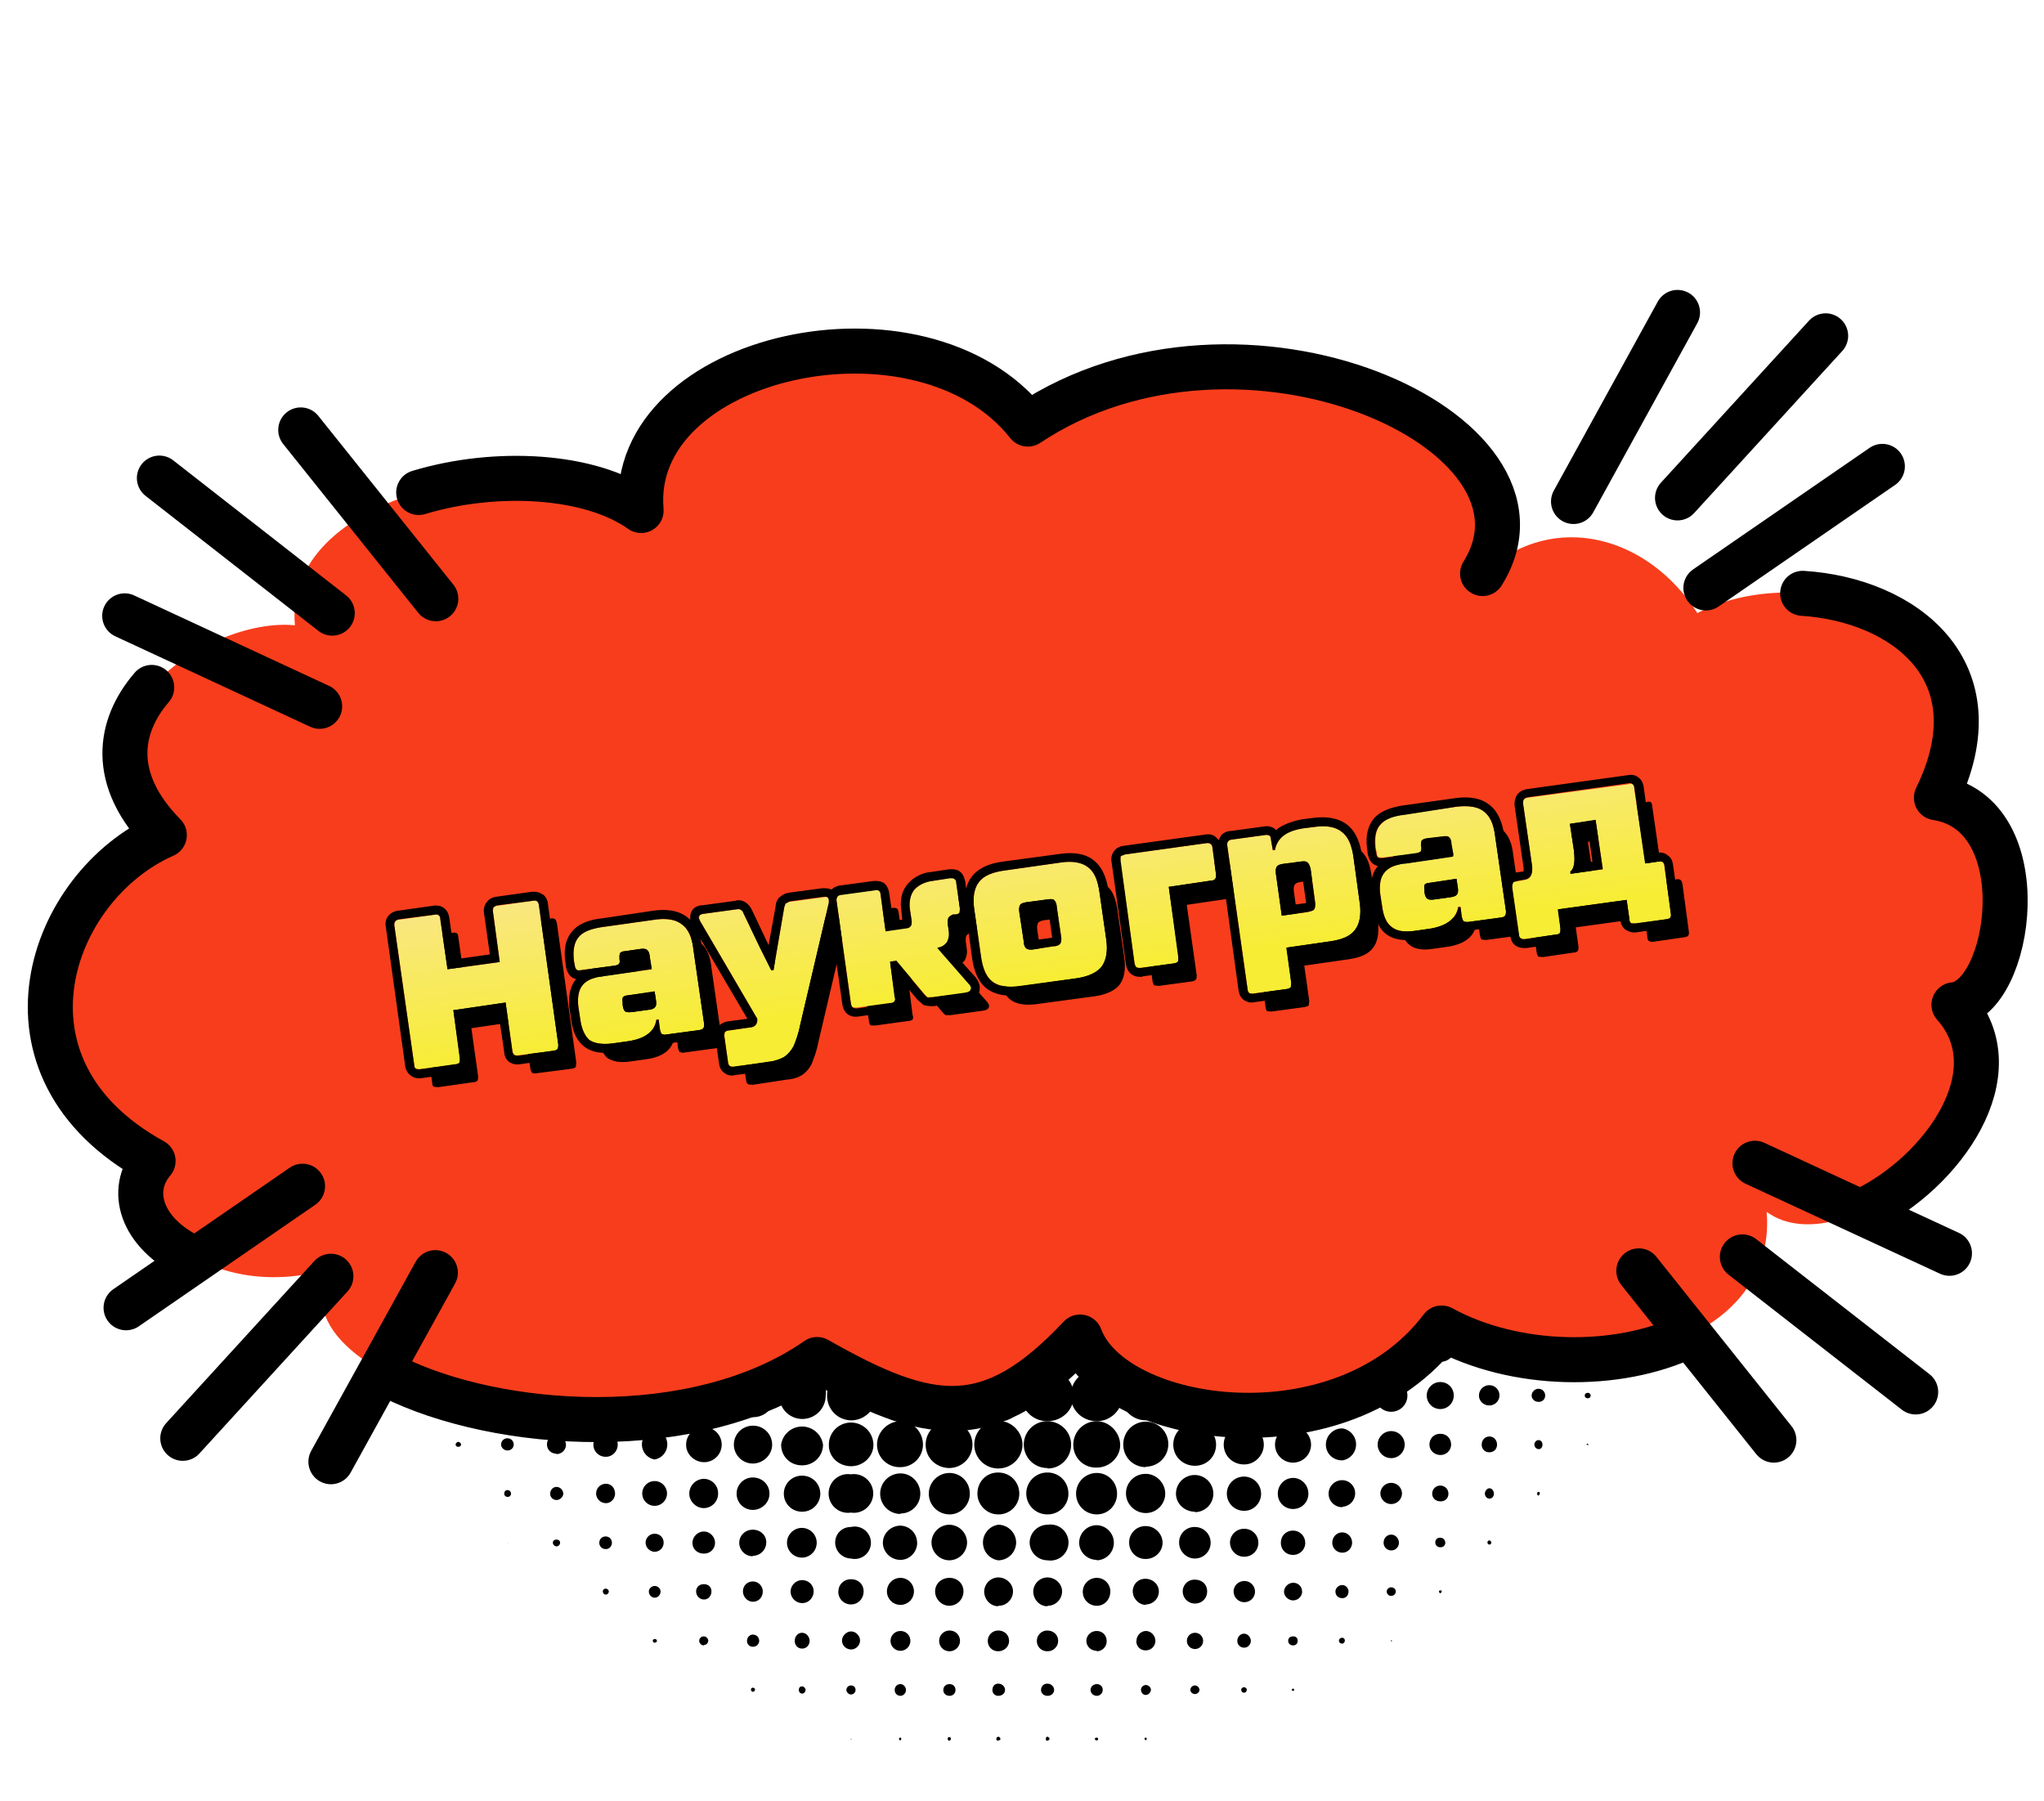<svg xmlns="http://www.w3.org/2000/svg" width="454" height="400" fill="none" viewBox="0 0 454 400"><path fill="#000" d="M178.1 92.3c.2 0 .4 0 .4-.3 0-.2-.2-.4-.4-.4s-.3.2-.3.4.1.3.3.3Zm11 .3c.3 0 .5-.3.5-.6 0-.4-.2-.6-.6-.6-.3 0-.6.2-.6.6 0 .3.3.6.6.6Zm10.9.3a.8.8 0 0 0 .8-.9c0-.4-.4-.9-.8-.9-.5 0-.9.5-.9 1 0 .4.4.8.9.8Zm10.9 0c.5 0 .9-.4.9-.9a1 1 0 0 0-1-.9c-.5 0-.9.4-.9 1 0 .4.4.8 1 .8Zm10.8 0c.6 0 1-.3 1-.9s-.4-1-1-1c-.5 0-1 .5-1 1s.5 1 1 1Zm11 0c.5 0 1-.3 1-.9s-.5-1-1-1c-.6 0-1 .5-1 1s.4 1 1 1Zm10.9 0a1 1 0 0 0 .9-.9c0-.5-.4-.9-1-.9-.4 0-.8.4-.8 1 0 .4.4.8.9.8Zm10.9-.2c.4 0 .7-.3.7-.7 0-.4-.3-.7-.7-.7-.4 0-.7.3-.7.7 0 .4.3.7.7.7Zm10.9-.2c.3 0 .5-.2.5-.5a.6.6 0 0 0-.5-.5c-.3 0-.5.2-.5.5s.2.5.5.5Zm11-.3v-.4l-.3.2.2.2Zm-120 11.2c.2 0 .4-.3.4-.5a.5.5 0 0 0-.5-.5c-.3 0-.5.2-.5.5 0 .2.2.5.5.5Zm10.8.4a1 1 0 0 0 1-1 1 1 0 0 0-1-.8 1 1 0 0 0-1 .9c0 .5.5 1 1 1Zm11 .4c.6 0 1.2-.6 1.2-1.3 0-.7-.6-1.3-1.3-1.3-.7 0-1.2.6-1.2 1.3 0 .7.5 1.3 1.2 1.3Zm10.8.2a1.5 1.5 0 0 0 1.6-1.5 1.5 1.5 0 0 0-1.6-1.5c-.8 0-1.5.6-1.5 1.5s.7 1.5 1.5 1.5Zm11 .2c.9 0 1.7-.8 1.7-1.7a1.7 1.7 0 0 0-3.5 0c0 .9.8 1.7 1.8 1.7Zm10.9.2c1 0 1.8-.8 1.8-2a1.8 1.8 0 0 0-1.8-1.8c-1 0-2 .8-2 1.9s1 1.9 2 1.9Zm10.8 0c1.1 0 2-.8 2-2 0-1-.9-1.8-2-1.8s-1.9.8-1.9 1.9c0 1 1 1.9 2 1.9Zm11 0a1.9 1.9 0 0 0 1.8-2c0-1-.8-1.8-1.9-1.8a1.9 1.9 0 0 0-1.8 1.9c0 1 .8 1.9 1.8 1.9Zm10.9 0c1 0 1.8-1 1.8-2s-.8-1.8-1.8-1.8-1.9.8-1.9 1.9c0 1 .9 1.8 1.9 1.8Zm10.9-.3c.9 0 1.6-.7 1.6-1.6 0-1-.7-1.6-1.6-1.6a1.6 1.6 0 0 0-1.7 1.6c0 .8.7 1.6 1.7 1.6Zm10.9-.2c.8 0 1.4-.6 1.4-1.4 0-.8-.6-1.4-1.4-1.4-.8 0-1.4.6-1.4 1.4 0 .8.6 1.4 1.4 1.4Zm11-.3c.5 0 1-.5 1-1.1 0-.6-.5-1.1-1-1.1-.7 0-1.2.5-1.2 1 0 .7.5 1.2 1.1 1.2Zm10.8-.4c.4 0 .7-.3.7-.7a.7.7 0 0 0-.7-.7c-.4 0-.7.3-.7.7 0 .4.3.7.7.7Zm11-.5s.2 0 .2-.2c0-.1-.1-.3-.3-.3-.2 0-.3.2-.3.3 0 .1.1.2.3.2Zm-163.7 11a.3.3 0 0 0 .3-.3c0-.2-.1-.3-.3-.3-.1 0-.3.1-.3.3l.3.3Zm11 .6c.4 0 .8-.4.8-.9a1 1 0 0 0-.9-1 1 1 0 0 0-.9 1c0 .5.4 1 1 1Zm10.8.5c.8 0 1.4-.7 1.4-1.4s-.6-1.4-1.4-1.4c-.7 0-1.3.7-1.3 1.4s.6 1.4 1.3 1.4Zm10.9.4c1 0 1.8-.8 1.8-1.8s-.8-1.8-1.8-1.8-1.8.8-1.8 1.8a1.8 1.8 0 0 0 1.8 1.8Zm11 .3c1.1 0 2-.9 2-2.1 0-1.2-.9-2.1-2-2.1s-2.2.9-2.2 2.1c0 1.2 1 2.1 2.1 2.1Zm10.8.4a2.5 2.5 0 0 0 0-5 2.5 2.5 0 0 0-2.4 2.5 2.5 2.5 0 0 0 2.4 2.5Zm11 .1c1.4 0 2.6-1.2 2.6-2.6s-1.2-2.6-2.6-2.6a2.7 2.7 0 0 0-2.7 2.6c0 1.5 1.2 2.6 2.7 2.6Zm10.9.2c1.5 0 2.7-1.3 2.7-2.8a2.8 2.8 0 0 0-2.7-2.8 2.8 2.8 0 0 0-2.8 2.8c0 1.6 1.2 2.8 2.8 2.8Zm10.8 0c1.6 0 2.9-1.3 2.9-2.8 0-1.5-1.3-2.8-2.9-2.8s-2.7 1.2-2.7 2.8a2.8 2.8 0 0 0 2.7 2.8Zm11 0a2.8 2.8 0 0 0 2.7-2.8 2.8 2.8 0 0 0-2.8-2.8 2.7 2.7 0 0 0-2.7 2.8 2.8 2.8 0 0 0 2.7 2.8Zm10.9 0a2.7 2.7 0 0 0 2.7-2.8 2.7 2.7 0 0 0-2.7-2.7c-1.6 0-2.7 1.3-2.7 2.7s1.2 2.7 2.7 2.7Zm10.9-.3c1.4 0 2.5-1.1 2.5-2.5a2.6 2.6 0 0 0-2.5-2.6 2.5 2.5 0 0 0-2.6 2.6 2.5 2.5 0 0 0 2.6 2.5Zm10.9-.2a2.3 2.3 0 1 0 0-4.6c-1.3 0-2.3 1-2.3 2.3s1 2.3 2.3 2.3Zm11-.4c1 0 1.9-.8 1.9-1.9s-1-2-2-2-2 1-2 2c0 1.1 1 2 2 2Zm10.8-.3c.9 0 1.6-.8 1.6-1.6a1.6 1.6 0 0 0-1.6-1.6c-.9 0-1.6.7-1.6 1.6 0 .8.7 1.6 1.6 1.6Zm11-.5c.5 0 1-.5 1-1.1 0-.7-.5-1-1-1-.7 0-1.2.3-1.2 1a1.1 1.1 0 0 0 1.1 1.1Zm10.8-.5c.3 0 .6-.3.6-.6a.5.5 0 0 0-.6-.5c-.3 0-.6.2-.6.5s.3.6.6.6ZM123.6 125c.3 0 .4-.2.4-.5 0-.1-.1-.3-.4-.3-.2 0-.4.2-.4.3 0 .3.2.5.4.5Zm11 .6c.5 0 1-.4 1-1s-.5-1.1-1-1.1a1 1 0 0 0-1.1 1c0 .7.4 1.1 1 1.1Zm10.8.6c1 0 1.7-.7 1.7-1.7 0-.8-.8-1.5-1.7-1.5-.9 0-1.6.7-1.6 1.5 0 1 .7 1.7 1.6 1.7Zm11 .5c1.1 0 2-1 2-2.2a2.1 2.1 0 0 0-4.2 0c0 1.3 1 2.2 2.1 2.2Zm10.8.6c1.5 0 2.6-1.2 2.6-2.8 0-1.3-1.1-2.5-2.6-2.5a2.6 2.6 0 0 0-2.5 2.5c0 1.6 1.1 2.8 2.5 2.8Zm11 .2a3 3 0 0 0 2.9-3c0-1.5-1.3-2.9-3-2.9s-3 1.4-3 3a3 3 0 0 0 3 3Zm10.8.3c1.8 0 3.3-1.4 3.3-3.3s-1.5-3.2-3.3-3.2a3.3 3.3 0 0 0-3.2 3.2c0 1.8 1.4 3.3 3.2 3.3Zm11 .2c1.9 0 3.4-1.5 3.4-3.5 0-1.8-1.5-3.3-3.4-3.3a3.4 3.4 0 0 0-3.4 3.3c0 2 1.5 3.5 3.4 3.5Zm10.9.2a3.6 3.6 0 0 0 0-7.2 3.6 3.6 0 1 0 0 7.1Zm10.8 0c2 0 3.7-1.6 3.7-3.7 0-1.9-1.6-3.5-3.7-3.5-2 0-3.6 1.6-3.6 3.5 0 2 1.6 3.7 3.6 3.7Zm11 0a3.6 3.6 0 0 0 3.6-3.7c0-1.9-1.7-3.5-3.7-3.5s-3.5 1.6-3.5 3.5c0 2.1 1.6 3.7 3.5 3.7Zm10.9-.1a3.5 3.5 0 0 0 3.5-3.6c0-2-1.6-3.4-3.5-3.4-2 0-3.5 1.6-3.5 3.4 0 2 1.5 3.6 3.5 3.6Zm10.9-.2c1.8 0 3.3-1.5 3.3-3.4 0-1.8-1.5-3.3-3.3-3.3a3.3 3.3 0 0 0-3.4 3.3c0 1.8 1.5 3.4 3.4 3.4Zm10.9-.2a3.1 3.1 0 0 0 3.1-3.2c0-1.6-1.4-3-3.1-3a3 3 0 0 0-3.1 3c0 1.8 1.4 3.2 3 3.2Zm11-.3c1.4 0 2.6-1.3 2.6-2.9 0-1.4-1.2-2.7-2.7-2.7a2.8 2.8 0 0 0-2.8 2.7c0 1.6 1.3 2.9 2.8 2.9Zm10.8-.4c1.3 0 2.4-1 2.4-2.5 0-1.2-1-2.3-2.4-2.3s-2.4 1-2.4 2.3c0 1.4 1 2.5 2.4 2.5Zm11-.5a2 2 0 0 0 1.8-2 1.9 1.9 0 0 0-1.9-1.8c-1 0-1.9.8-1.9 1.8 0 1.1.9 2 2 2Zm10.8-.6c.8 0 1.4-.5 1.4-1.4 0-.7-.6-1.2-1.4-1.2-.7 0-1.4.5-1.4 1.2 0 .9.7 1.4 1.4 1.4Zm11-.5c.4 0 .7-.4.7-.9a.8.8 0 0 0-.8-.7c-.4 0-.7.4-.7.7 0 .5.3.9.7.9Zm10.8-.7v-.2.2Zm-218 11.2a.4.4 0 0 0 .3-.4c0-.2-.2-.4-.4-.4a.4.4 0 0 0-.4.4c0 .2.2.4.4.4Zm10.8.7a1 1 0 0 0 1.1-1.1c0-.6-.5-1.1-1.1-1.1-.6 0-1.1.5-1.1 1 0 .7.5 1.2 1 1.2Zm11 .6c1 0 1.7-.7 1.7-1.7s-.8-1.8-1.8-1.8-1.7.7-1.7 1.8.7 1.7 1.7 1.7Zm10.8.7a2.4 2.4 0 0 0 0-4.8c-1.3 0-2.4 1.1-2.4 2.4s1.1 2.4 2.4 2.4Zm11 .5a2.9 2.9 0 0 0 2.8-3c0-1.5-1.3-2.8-2.9-2.8-1.6 0-2.9 1.3-2.9 2.9s1.4 2.9 3 2.9Zm10.8.4c1.9 0 3.4-1.4 3.4-3.3s-1.5-3.4-3.4-3.4c-2 0-3.3 1.6-3.3 3.4s1.5 3.3 3.3 3.3Zm11 .4c2 0 3.6-1.7 3.6-3.7s-1.6-3.7-3.7-3.7c-2 0-3.7 1.7-3.7 3.7s1.7 3.7 3.7 3.7Zm10.8.3a4 4 0 0 0 4-4 4 4 0 0 0-4-4 4 4 0 0 0-4 4 4 4 0 0 0 4 4Zm11 .2a4.1 4.1 0 0 0 4.1-4.2 4.2 4.2 0 0 0-4.1-4.2 4.2 4.2 0 1 0 0 8.4Zm10.9 0a4.3 4.3 0 1 0 0-8.5c-2.4 0-4.3 2-4.3 4.3s1.9 4.2 4.3 4.2Zm10.8.2a4.4 4.4 0 0 0 4.4-4.4 4.4 4.4 0 0 0-4.4-4.4c-2.4 0-4.3 2-4.3 4.4 0 2.4 2 4.4 4.3 4.4Zm11-.1c2.4 0 4.3-1.9 4.3-4.3s-2-4.3-4.4-4.3a4.3 4.3 0 0 0-4.3 4.3 4.3 4.3 0 0 0 4.3 4.3Zm10.9 0a4.3 4.3 0 0 0 4.2-4.3c0-2.4-1.9-4.3-4.2-4.3a4.3 4.3 0 0 0 0 8.5Zm10.9-.3a4 4 0 0 0 4-4 4 4 0 0 0-4-4c-2.3 0-4 1.8-4 4s1.7 4 4 4Zm10.9-.2c2.1 0 3.8-1.7 3.8-3.8 0-2.2-1.7-3.8-3.8-3.8a3.7 3.7 0 0 0-3.8 3.8 3.8 3.8 0 0 0 3.8 3.8Zm11-.3c1.9 0 3.4-1.6 3.4-3.5 0-2-1.5-3.5-3.5-3.5s-3.5 1.5-3.5 3.5 1.6 3.5 3.5 3.5Zm10.8-.4c1.7 0 3.1-1.4 3.1-3.1a3.1 3.1 0 0 0-3.1-3.1 3.1 3.1 0 0 0-3.1 3c0 1.8 1.4 3.2 3.1 3.2Zm11-.4c1.3 0 2.5-1.3 2.5-2.7 0-1.5-1.2-2.7-2.6-2.7s-2.6 1.2-2.6 2.7c0 1.4 1.1 2.7 2.6 2.7Zm10.8-.6c1.2 0 2.1-1 2.1-2.1 0-1.2-1-2.2-2-2.2-1.2 0-2.2 1-2.2 2.2 0 1.2 1 2.1 2.1 2.1Zm11-.7c.7 0 1.4-.6 1.4-1.4 0-.8-.7-1.5-1.5-1.5s-1.5.7-1.5 1.5.7 1.4 1.5 1.4Zm10.8-.7a.8.8 0 0 0 .8-.7.8.8 0 0 0-.8-.8.8.8 0 0 0-.7.8c0 .4.3.7.7.7Zm11-.6v-.2h-.2l.1.2Zm-240 11c.2 0 .3 0 .3-.2 0-.1-.1-.3-.3-.3-.2 0-.3.2-.3.3 0 .1.1.3.3.3Zm11 .8c.5 0 1-.4 1-1 0-.7-.5-1-1-1s-1.2.3-1.2 1c0 .6.5 1 1.1 1Zm10.8.8c1 0 1.8-.8 1.8-1.8s-.8-1.8-1.8-1.8-1.8.8-1.8 1.8.8 1.8 1.8 1.8Zm11 .6c1.3 0 2.4-1 2.4-2.4s-1.1-2.5-2.5-2.5a2.5 2.5 0 0 0-2.4 2.5c0 1.4 1 2.4 2.4 2.4Zm10.8.7a3 3 0 0 0 3-3 3 3 0 0 0-3-3 3 3 0 0 0-3 3 3 3 0 0 0 3 3Zm11 .4c1.9 0 3.5-1.5 3.5-3.5s-1.6-3.6-3.6-3.6-3.5 1.6-3.5 3.6 1.5 3.5 3.5 3.5Zm10.8.4a4 4 0 0 0 4-3.9 4 4 0 0 0-4-4 4 4 0 0 0-4 4 4 4 0 0 0 4 4Zm11 .4c2.3 0 4.3-2 4.3-4.3s-2-4.3-4.4-4.3a4.3 4.3 0 0 0-4.3 4.3c0 2.4 2 4.3 4.3 4.3Zm10.8.3c2.6 0 4.7-2 4.7-4.6 0-2.5-2.1-4.6-4.7-4.6a4.6 4.6 0 0 0-4.6 4.6c0 2.6 2.1 4.6 4.6 4.6Zm11 .2c2.6 0 4.8-2.2 4.8-4.8s-2.2-4.8-4.8-4.8a4.8 4.8 0 0 0-4.9 4.8c0 2.7 2.2 4.8 4.9 4.8Zm10.9.1a5 5 0 0 0 5-4.9 5 5 0 0 0-5-5 5 5 0 0 0-5 5c0 2.8 2.2 5 5 5Zm10.8 0a5 5 0 0 0 5-4.9 5 5 0 1 0-10 0 5 5 0 0 0 5 5Zm11 0a5 5 0 0 0 5-4.9 5 5 0 0 0-5-5 5 5 0 0 0-5 5 5 5 0 0 0 5 5Zm10.9 0a4.9 4.9 0 0 0 4.8-4.9 4.9 4.9 0 0 0-4.8-4.9 4.9 4.9 0 0 0-5 5c0 2.7 2.3 4.8 5 4.8Zm10.9-.2a4.7 4.7 0 1 0 0-9.4 4.7 4.7 0 0 0-4.7 4.7c0 2.7 2 4.7 4.7 4.7Zm10.9-.2a4.5 4.5 0 1 0 0-9c-2.5 0-4.5 2-4.5 4.5s2 4.5 4.5 4.5Zm11-.3a4.2 4.2 0 0 0 0-8.3 4.2 4.2 0 1 0 0 8.3Zm10.8-.5a3.7 3.7 0 0 0 3.7-3.7c0-2-1.6-3.8-3.7-3.8a3.8 3.8 0 0 0-3.8 3.8c0 2.1 1.7 3.7 3.8 3.7Zm11-.4c1.7 0 3.2-1.5 3.2-3.3 0-1.7-1.5-3.3-3.3-3.3s-3.3 1.5-3.3 3.3c0 1.9 1.5 3.3 3.3 3.3Zm10.8-.6c1.5 0 2.7-1.3 2.7-2.7 0-1.5-1.2-2.7-2.7-2.7a2.7 2.7 0 0 0-2.7 2.7c0 1.4 1.2 2.7 2.7 2.7Zm11-.6c1.1 0 2-1 2-2 0-1.3-.9-2.3-2-2.3a2.2 2.2 0 1 0 0 4.3Zm10.8-.7a1.4 1.4 0 0 0 0-2.9c-.8 0-1.5.7-1.5 1.5 0 .7.7 1.4 1.5 1.4Zm11-.7c.3 0 .6-.3.6-.7 0-.4-.3-.7-.7-.7-.3 0-.6.3-.6.7 0 .3.3.7.6.7Zm-240 11.1a1 1 0 0 0 .9-1c0-.4-.4-.8-1-.8a1 1 0 0 0-.8.9 1 1 0 0 0 .9 1Zm11 .8a1.7 1.7 0 0 0 0-3.3c-1 0-1.7.7-1.7 1.6a1.7 1.7 0 0 0 1.6 1.7Zm10.8.7c1.3 0 2.4-1.1 2.4-2.4a2.4 2.4 0 1 0-4.8 0c0 1.3 1 2.4 2.4 2.4Zm11 .7a3 3 0 0 0 3-3.1 3 3 0 1 0-6 0 3 3 0 0 0 3 3Zm10.8.5a3.6 3.6 0 0 0 3.7-3.6 3.7 3.7 0 0 0-3.7-3.6 3.6 3.6 0 0 0-3.6 3.6 3.6 3.6 0 0 0 3.6 3.6Zm11 .6c2.2 0 4-1.9 4-4.2a4.1 4.1 0 0 0-4-4.1 4.2 4.2 0 0 0 0 8.3Zm10.8.3c2.6 0 4.6-2 4.6-4.5s-2-4.6-4.6-4.6c-2.6 0-4.5 2-4.5 4.6a4.5 4.5 0 0 0 4.5 4.5Zm11 .4a5 5 0 0 0 4.9-5c0-2.6-2.3-4.8-5-4.8s-4.9 2.2-4.9 4.9 2.2 4.9 5 4.9Zm10.8.3a5.2 5.2 0 1 0 0-10.4 5.2 5.2 0 0 0 0 10.4Zm11 .2a5.4 5.4 0 1 0 0-10.8c-3 0-5.5 2.4-5.5 5.4 0 3 2.5 5.4 5.5 5.4Z"/><path fill="#000" d="M210.9 163c3 0 5.5-2.5 5.5-5.6a5.5 5.5 0 0 0-5.5-5.5c-3 0-5.6 2.4-5.6 5.5a5.6 5.6 0 0 0 5.6 5.6Z"/><path fill="#000" d="M221.7 163a5.6 5.6 0 0 0 5.6-5.6 5.6 5.6 0 0 0-5.6-5.6 5.5 5.5 0 0 0-5.5 5.6c0 3 2.5 5.6 5.5 5.6Z"/><path fill="#000" d="M232.6 163a5.6 5.6 0 0 0 5.6-5.6 5.6 5.6 0 0 0-5.6-5.6 5.5 5.5 0 0 0-5.5 5.6 5.6 5.6 0 0 0 5.5 5.6Z"/><path fill="#000" d="M243.6 162.9c3 0 5.5-2.4 5.5-5.5 0-3-2.5-5.5-5.5-5.5a5.5 5.5 0 0 0-5.5 5.5c0 3 2.4 5.5 5.5 5.5Zm10.9-.2a5.3 5.3 0 0 0 5.3-5.3c0-3-2.4-5.3-5.3-5.3a5.3 5.3 0 0 0-5.4 5.3c0 3 2.4 5.3 5.4 5.3Zm10.9-.2a5.1 5.1 0 1 0 0-10.2 5.1 5.1 0 0 0 0 10.2Zm11-.4c2.5 0 4.6-2.1 4.6-4.7s-2.1-4.7-4.7-4.7-4.8 2.1-4.8 4.7 2.2 4.7 4.8 4.7Zm10.8-.3c2.4 0 4.3-2 4.3-4.4a4.3 4.3 0 0 0-4.3-4.3 4.3 4.3 0 0 0-4.3 4.3c0 2.4 2 4.4 4.3 4.4Zm11-.5a3.9 3.9 0 0 0 0-7.8 3.9 3.9 0 0 0-4 3.9c0 2.1 1.8 3.9 4 3.9Zm10.8-.6c1.8 0 3.4-1.5 3.4-3.3a3.3 3.3 0 0 0-3.4-3.4 3.4 3.4 0 0 0-3.4 3.4c0 1.8 1.5 3.3 3.4 3.3Zm11-.6c1.4 0 2.6-1.2 2.6-2.7a2.7 2.7 0 1 0-5.3 0 2.7 2.7 0 0 0 2.6 2.7Zm10.8-.7c1.1 0 2-1 2-2 0-1.1-.9-2-2-2s-2 .9-2 2 .9 2 2 2Zm11-.7c.6 0 1.2-.6 1.2-1.3 0-.7-.6-1.3-1.3-1.3-.7 0-1.3.6-1.3 1.3 0 .7.6 1.3 1.3 1.3Zm10.9-.9c.2 0 .4-.2.4-.4 0-.3-.2-.4-.4-.4-.3 0-.5.1-.5.4 0 .2.2.4.5.4Zm-261.8 11c.3 0 .5-.2.5-.5 0-.2-.2-.5-.5-.5s-.5.3-.5.5c0 .3.2.5.5.5Zm10.9.8c.8 0 1.4-.6 1.4-1.3 0-.7-.6-1.4-1.4-1.4-.8 0-1.4.7-1.4 1.4 0 .8.6 1.3 1.4 1.3Zm11 .8c1 0 2-1 2-2.1 0-1.2-1-2.2-2-2.2-1.3 0-2.2 1-2.2 2.2 0 1.2 1 2.1 2.1 2.1Zm10.8.8a2.9 2.9 0 0 0 2.9-3c0-1.5-1.3-2.8-3-2.8-1.5 0-2.7 1.3-2.7 2.8s1.2 3 2.8 3Zm11 .6c1.9 0 3.5-1.6 3.5-3.5a3.6 3.6 0 0 0-7.2 0c0 1.9 1.6 3.5 3.6 3.5Zm10.8.6c2.3 0 4.2-1.8 4.2-4.1a4.2 4.2 0 0 0-8.3 0 4.1 4.1 0 0 0 4.1 4Zm11 .5c2.5 0 4.5-2 4.5-4.6 0-2.7-2-4.6-4.6-4.6-2.5 0-4.6 2-4.6 4.6 0 2.5 2 4.6 4.6 4.6Zm10.8.5a5.1 5.1 0 0 0 5.1-5.1c0-2.9-2.3-5-5.1-5s-5 2.1-5 5 2.2 5 5 5Zm11 .3a5.4 5.4 0 0 0 5.4-5.5c0-3-2.4-5.3-5.5-5.3a5.4 5.4 0 1 0 0 10.8Z"/><path fill="#000" d="M189 174c3.2 0 5.7-2.5 5.7-5.7s-2.5-5.7-5.7-5.7a5.7 5.7 0 1 0 0 11.4Z"/><path fill="#000" d="M200 174.2c3.2 0 5.8-2.7 5.8-6 0-3.2-2.6-5.7-5.8-5.7a5.9 5.9 0 0 0-6 5.8 6 6 0 0 0 6 5.9Z"/><path fill="#000" d="M210.9 174.3a6 6 0 1 0 0-12 6 6 0 0 0-6 6c0 3.2 2.6 6 6 6Z"/><path fill="#000" d="M221.7 174.3c3.4 0 6.2-2.7 6.2-6s-2.8-6.1-6.2-6.1a6 6 0 0 0-6 6 6 6 0 0 0 6 6.1Z"/><path fill="#000" d="M232.6 174.3a6 6 0 0 0 6.1-6 6 6 0 0 0-6-6 6 6 0 0 0-6 6c0 3.3 2.6 6 6 6Z"/><path fill="#000" d="M243.6 174.3a6 6 0 0 0 6-6 6 6 0 0 0-6-6 6 6 0 0 0-6 6 6 6 0 0 0 6 6Z"/><path fill="#000" d="M254.5 174c3.2 0 5.8-2.5 5.8-5.7s-2.6-5.8-5.8-5.8a5.8 5.8 0 0 0-5.8 5.8c0 3.1 2.6 5.8 5.8 5.8Z"/><path fill="#000" d="M265.4 173.9a5.6 5.6 0 0 0 5.6-5.7c0-3.1-2.5-5.5-5.6-5.5a5.5 5.5 0 0 0-5.6 5.6c0 3 2.5 5.6 5.6 5.6Zm11-.4c2.8 0 5.1-2.3 5.1-5.2a5.2 5.2 0 0 0-5.2-5.3 5.2 5.2 0 0 0-5.2 5.3c0 2.8 2.3 5.2 5.2 5.2Zm10.8-.4a4.8 4.8 0 1 0 0-9.7 4.9 4.9 0 0 0-4.9 4.9c0 2.6 2.2 4.8 4.9 4.8Zm11-.4c2.3 0 4.2-2 4.2-4.4 0-2.5-1.9-4.3-4.3-4.3s-4.4 1.9-4.4 4.3c0 2.3 2 4.4 4.4 4.4Zm10.8-.5c2.1 0 3.8-1.8 3.8-4a3.8 3.8 0 0 0-3.8-3.8 3.9 3.9 0 0 0-3.8 3.8 4 4 0 0 0 3.8 4Zm11-.7c1.7 0 3.1-1.4 3.1-3.2 0-1.9-1.4-3.2-3.2-3.2a3.2 3.2 0 0 0-3.2 3.2c0 1.7 1.4 3.2 3.2 3.2Zm10.8-.7c1.4 0 2.6-1.1 2.6-2.5s-1.2-2.5-2.6-2.5c-1.4 0-2.5 1.1-2.5 2.5s1 2.5 2.5 2.5Zm11-.8a1.7 1.7 0 0 0 1.7-1.7c0-1-.8-1.7-1.8-1.7s-1.7.7-1.7 1.7c0 .9.8 1.7 1.7 1.7Zm10.9-.7c.4 0 .8-.5.8-1s-.4-1-.8-1a1 1 0 0 0-1 1c0 .5.4 1 1 1Zm10.8-1ZM91 180.1a1 1 0 0 0 1-1c0-.4-.5-.9-1-.9a1 1 0 0 0-1 1c0 .5.5 1 1 1Zm10.9.9c1 0 1.8-.8 1.8-1.8s-.8-1.8-1.8-1.8-1.8.8-1.8 1.8.8 1.8 1.8 1.8Zm11 .8c1.4 0 2.5-1.1 2.5-2.6a2.6 2.6 0 0 0-5.2 0c0 1.5 1.2 2.6 2.6 2.6Zm10.8.7c1.8 0 3.4-1.5 3.4-3.3 0-1.9-1.6-3.4-3.4-3.4a3.3 3.3 0 0 0-3.3 3.4c0 1.8 1.5 3.3 3.3 3.3Zm11 .7a4 4 0 0 0 3.9-4 4 4 0 0 0-4-4 4 4 0 0 0-4 4 4 4 0 0 0 4 4Zm10.8.6a4.6 4.6 0 0 0 4.6-4.6c0-2.6-2-4.6-4.6-4.6a4.5 4.5 0 0 0-4.5 4.6c0 2.5 2 4.6 4.5 4.6Zm11 .4a5 5 0 0 0 5-5 5 5 0 0 0-5-5.1c-2.9 0-5.1 2.3-5.1 5 0 2.8 2.2 5.1 5 5.1Zm10.8.5a5.5 5.5 0 0 0 5.5-5.5c0-3.1-2.4-5.5-5.5-5.5s-5.5 2.4-5.5 5.5c0 3 2.5 5.5 5.5 5.5Z"/><path fill="#000" d="M178.1 185a5.8 5.8 0 0 0 5.9-5.8c0-3.3-2.6-5.8-5.9-5.8s-5.8 2.6-5.8 5.8 2.6 5.8 5.8 5.8Z"/><path fill="#000" d="M189 185.3c3.4 0 6.2-2.7 6.2-6.1a6.1 6.1 0 0 0-6.2-6.2 6.1 6.1 0 0 0-6 6.2c0 3.3 2.7 6.1 6 6.1Z"/><path fill="#000" d="M200 185.5a6.3 6.3 0 0 0 6.3-6.3c0-3.6-2.9-6.3-6.3-6.3a6.4 6.4 0 0 0-6.4 6.3c0 3.4 2.8 6.3 6.4 6.3Z"/><path fill="#000" d="M210.9 185.6c3.5 0 6.4-2.9 6.4-6.4a6.4 6.4 0 0 0-12.9 0c0 3.5 3 6.4 6.5 6.4Z"/><path fill="#000" d="M221.7 185.6a6.5 6.5 0 0 0 0-13c-3.5 0-6.4 3-6.4 6.6s2.9 6.4 6.4 6.4Z"/><path fill="#000" d="M232.6 185.6c3.6 0 6.6-2.9 6.6-6.4 0-3.6-3-6.5-6.6-6.5a6.5 6.5 0 0 0 0 13Z"/><path fill="#000" d="M243.6 185.6a6.4 6.4 0 0 0 6.4-6.4c0-3.6-3-6.4-6.4-6.4a6.3 6.3 0 0 0-6.4 6.4c0 3.5 2.8 6.4 6.4 6.4Z"/><path fill="#000" d="M254.5 185.4a6.2 6.2 0 1 0 0-12.5 6.2 6.2 0 0 0-6.3 6.3c0 3.4 2.8 6.2 6.3 6.2Z"/><path fill="#000" d="M265.4 185.1a6 6 0 0 0 6-6 6 6 0 0 0-6-5.9 6 6 0 0 0-6 6 6 6 0 0 0 6 5.9Z"/><path fill="#000" d="M276.3 184.8a5.7 5.7 0 0 0 0-11.3 5.6 5.6 0 1 0 0 11.3ZM287.2 184.5a5.3 5.3 0 1 0 0-10.7c-3 0-5.3 2.5-5.3 5.4 0 2.8 2.4 5.3 5.3 5.3Zm11-.5c2.6 0 4.7-2.1 4.7-4.8a4.8 4.8 0 1 0-9.6 0c0 2.6 2.1 4.8 4.8 4.8Zm10.8-.5c2.4 0 4.2-2 4.2-4.3 0-2.4-1.8-4.2-4.2-4.2s-4.2 1.9-4.2 4.2c0 2.3 1.9 4.3 4.2 4.3Zm11-.7c2 0 3.6-1.6 3.6-3.6s-1.7-3.6-3.7-3.6-3.6 1.6-3.6 3.6a3.6 3.6 0 0 0 3.6 3.6Zm10.8-.7a3 3 0 1 0 0-5.9 3 3 0 0 0-3 3 3 3 0 0 0 3 2.9Zm11-.7c1.1 0 2.1-1 2.1-2.2s-1-2.2-2.2-2.2c-1.2 0-2.2 1-2.2 2.2s1 2.2 2.2 2.2Zm10.9-.9c.6 0 1.3-.6 1.3-1.3 0-.8-.7-1.3-1.3-1.3-.8 0-1.4.5-1.4 1.3 0 .7.6 1.3 1.4 1.3Zm10.8-.9c.3 0 .4-.2.4-.4 0-.3-.1-.4-.4-.4a.4.4 0 0 0-.4.4c0 .2.2.4.4.4ZM80 190.4c.2 0 .3-.1.3-.3 0-.2-.1-.3-.3-.3-.2 0-.4.1-.4.3 0 .2.2.3.4.3Zm11 1c.6 0 1.2-.6 1.2-1.3 0-.7-.6-1.3-1.3-1.3-.7 0-1.3.6-1.3 1.3 0 .7.6 1.3 1.3 1.3Zm10.8.8a2.1 2.1 0 0 0 2.1-2c0-1.3-.9-2.3-2.1-2.3-1.2 0-2.2 1-2.2 2.2 0 1.2 1 2.1 2.2 2.1Zm11 .9a3 3 0 0 0 2.9-3 3 3 0 0 0-3-3 3 3 0 0 0-3 3 3 3 0 0 0 3 3Zm10.8.6c2 0 3.7-1.6 3.7-3.6a3.7 3.7 0 0 0-3.7-3.7c-2 0-3.7 1.7-3.7 3.7s1.7 3.6 3.7 3.6Zm11 .7c2.3 0 4.3-1.9 4.3-4.3s-2-4.4-4.4-4.4-4.3 2-4.3 4.4 2 4.3 4.3 4.3Zm10.8.6a5 5 0 0 0 5-4.9 5 5 0 1 0-9.9 0c0 2.8 2.2 5 5 5Zm11 .5c3 0 5.4-2.4 5.4-5.4 0-3-2.5-5.5-5.5-5.5s-5.4 2.4-5.4 5.5 2.4 5.4 5.4 5.4Z"/><path fill="#000" d="M167.2 196c3.3 0 5.9-2.7 5.9-5.9a6 6 0 0 0-5.9-5.8 5.8 5.8 0 0 0-5.8 5.8 5.8 5.8 0 0 0 5.8 5.8Z"/><path fill="#000" d="M178.1 196.3a6.2 6.2 0 0 0 0-12.4 6.2 6.2 0 0 0-6.2 6.2c0 3.5 2.8 6.2 6.2 6.2Z"/><path fill="#000" d="M189 196.6c3.6 0 6.5-3 6.5-6.5s-2.9-6.5-6.5-6.5a6.5 6.5 0 0 0-6.4 6.5c0 3.6 2.9 6.5 6.4 6.5Z"/><path fill="#000" d="M200 196.7a6.6 6.6 0 1 0 0-13.2c-3.7 0-6.7 3-6.7 6.6 0 3.7 3 6.6 6.7 6.6Z"/><path fill="#000" d="M210.9 196.8c3.7 0 6.7-3 6.7-6.7s-3-6.8-6.7-6.8c-3.8 0-6.8 3.1-6.8 6.8 0 3.7 3 6.7 6.8 6.7Z"/><path fill="#000" d="M221.7 196.9a6.8 6.8 0 1 0 0-13.6 6.8 6.8 0 0 0-6.7 6.8c0 3.8 3 6.8 6.7 6.8Z"/><path fill="#000" d="M232.6 196.9a6.8 6.8 0 1 0 0-13.6c-3.7 0-6.7 3-6.7 6.8s3 6.8 6.7 6.8Z"/><path fill="#000" d="M243.6 196.8c3.7 0 6.6-3 6.6-6.7a6.6 6.6 0 1 0-13.3 0 6.6 6.6 0 0 0 6.7 6.7Z"/><path fill="#000" d="M254.5 196.6c3.6 0 6.5-3 6.5-6.5s-3-6.6-6.5-6.6-6.6 3-6.6 6.6 3 6.5 6.6 6.5Z"/><path fill="#000" d="M265.4 196.4c3.5 0 6.3-2.9 6.3-6.3s-2.8-6.3-6.3-6.3a6.3 6.3 0 0 0-6.3 6.3 6.3 6.3 0 0 0 6.3 6.3Z"/><path fill="#000" d="M276.3 196c3.3 0 6-2.6 6-5.9s-2.7-6-6-6a6 6 0 0 0-6 6 6 6 0 0 0 6 6Z"/><path fill="#000" d="M287.2 195.7c3.1 0 5.6-2.5 5.6-5.6 0-3-2.5-5.7-5.6-5.7a5.6 5.6 0 0 0-5.6 5.7c0 3.2 2.5 5.6 5.6 5.6Zm11-.4c2.7 0 5-2.4 5-5.2 0-2.8-2.3-5.2-5-5.2s-5.3 2.3-5.3 5.2c0 3 2.3 5.2 5.2 5.2Zm10.8-.6c2.6 0 4.6-2 4.6-4.6 0-2.5-2-4.6-4.6-4.6a4.6 4.6 0 1 0 0 9.2Zm11-.6a4 4 0 0 0 4-4c0-2.2-1.9-4-4-4s-4.1 1.8-4.1 4a4 4 0 0 0 4 4Zm10.8-.7a3.3 3.3 0 0 0 0-6.6 3.3 3.3 0 0 0-3.3 3.3c0 1.8 1.5 3.3 3.3 3.3Zm11-.7a2.6 2.6 0 0 0 2.5-2.6c0-1.4-1.2-2.6-2.6-2.6a2.6 2.6 0 0 0-2.6 2.6c0 1.5 1.2 2.6 2.6 2.6Zm10.9-.9c.8 0 1.6-.7 1.6-1.7s-.8-1.7-1.6-1.7c-1 0-1.8.7-1.8 1.7s.8 1.7 1.8 1.7Zm10.8-1c.4 0 .8-.3.8-.7a.7.7 0 0 0-.8-.7c-.4 0-.7.3-.7.7 0 .4.3.8.7.8ZM80 201.7c.3 0 .6-.3.6-.6s-.3-.6-.6-.6a.6.6 0 0 0-.6.6.6.6 0 0 0 .6.6Zm11 .9c.7 0 1.4-.7 1.4-1.5s-.7-1.5-1.5-1.5-1.5.6-1.5 1.5c0 .8.7 1.5 1.5 1.5Zm10.8 1c1.4 0 2.5-1.1 2.5-2.5s-1.1-2.5-2.5-2.5a2.5 2.5 0 0 0-2.5 2.5 2.5 2.5 0 0 0 2.5 2.5Zm11 .8a3.3 3.3 0 0 0 0-6.6 3.3 3.3 0 0 0-3.4 3.3c0 1.8 1.5 3.3 3.3 3.3Zm10.8.7c2.2 0 4-1.8 4-4s-1.8-4-4-4a4 4 0 0 0-4 4 4 4 0 0 0 4 4Zm11 .6c2.5 0 4.5-2 4.5-4.6 0-2.6-2-4.6-4.6-4.6-2.5 0-4.6 2-4.6 4.6 0 2.5 2 4.6 4.6 4.6Zm10.8.5a5.2 5.2 0 1 0 0-10.3 5.2 5.2 0 0 0-5.2 5.2c0 2.9 2.4 5.1 5.2 5.1Zm11 .6a5.7 5.7 0 0 0 5.6-5.7 5.7 5.7 0 0 0-5.7-5.7 5.7 5.7 0 0 0-5.7 5.7c0 3 2.6 5.7 5.7 5.7Z"/><path fill="#000" d="M167.2 207c3.4 0 6.2-2.6 6.2-6 0-3.5-2.8-6.2-6.2-6.2a6.1 6.1 0 0 0 0 12.3Z"/><path fill="#000" d="M178.1 207.4c3.6 0 6.5-2.9 6.5-6.4 0-3.6-2.9-6.5-6.5-6.5a6.5 6.5 0 1 0 0 13Z"/><path fill="#000" d="M189 207.7c3.7 0 6.7-3 6.7-6.7a6.7 6.7 0 0 0-6.7-6.7 6.7 6.7 0 1 0 0 13.4Z"/><path fill="#000" d="M200 207.8c3.7 0 6.8-3 6.8-6.8s-3-6.9-6.8-6.9-6.9 3-6.9 6.9a6.9 6.9 0 0 0 6.9 6.8Z"/><path fill="#000" d="M210.9 208a7 7 0 0 0 7-7 7 7 0 0 0-7-7 7 7 0 0 0 0 14Z"/><path fill="#000" d="M221.7 208a7 7 0 0 0 7-7 7 7 0 0 0-7-7c-3.8 0-7 3-7 7s3.2 7 7 7Z"/><path fill="#000" d="M232.6 208a7 7 0 0 0 7-7 7 7 0 0 0-7-7 7 7 0 0 0-7 7 7 7 0 0 0 7 7Z"/><path fill="#000" d="M243.6 208a7 7 0 0 0 6.9-7c0-3.9-3.1-7-7-7-3.8 0-6.8 3.1-6.8 7a7 7 0 0 0 6.9 7Z"/><path fill="#000" d="M254.5 207.8a6.8 6.8 0 0 0 6.8-6.8c0-3.8-3-6.8-6.8-6.8s-6.8 3-6.8 6.8c0 3.7 3 6.8 6.8 6.8Z"/><path fill="#000" d="M265.4 207.5c3.6 0 6.5-3 6.5-6.5a6.6 6.6 0 0 0-6.5-6.6c-3.7 0-6.6 3-6.6 6.6s3 6.5 6.6 6.5Z"/><path fill="#000" d="M276.3 207.2a6.3 6.3 0 0 0 6.3-6.2c0-3.5-2.8-6.3-6.3-6.3a6.3 6.3 0 0 0-6.3 6.3c0 3.4 2.8 6.2 6.3 6.2Z"/><path fill="#000" d="M287.2 206.9a6 6 0 0 0 5.9-6 6 6 0 0 0-11.8 0 6 6 0 0 0 5.9 6Z"/><path fill="#000" d="M298.1 206.4a5.4 5.4 0 0 0 5.5-5.4 5.4 5.4 0 0 0-5.5-5.5c-3 0-5.5 2.5-5.5 5.5s2.5 5.4 5.5 5.4Zm11-.5a4.9 4.9 0 0 0 4.8-5 4.9 4.9 0 0 0-4.9-4.8 4.9 4.9 0 0 0-4.9 4.9 4.9 4.9 0 0 0 5 4.9Zm10.8-.6c2.4 0 4.3-2 4.3-4.3 0-2.5-1.9-4.3-4.3-4.3s-4.3 2-4.3 4.3a4.3 4.3 0 0 0 4.3 4.3Zm11-.8c1.9 0 3.5-1.5 3.5-3.5a3.6 3.6 0 1 0-7.2 0c0 2 1.6 3.5 3.6 3.5Zm10.8-.7c1.6 0 2.8-1.3 2.8-2.8a2.8 2.8 0 0 0-2.8-2.8 2.8 2.8 0 0 0-2.8 2.8c0 1.5 1.3 2.8 2.8 2.8Zm11-.9c1 0 1.9-.8 1.9-2a2 2 0 0 0-2-1.8 2 2 0 0 0-1.9 1.9c0 1 .8 2 2 2Zm10.8-.9c.6 0 1-.5 1-1 0-.6-.4-1-1-1a1 1 0 0 0-1 1c0 .5.5 1 1 1Zm11-1v-.2l-.2.2h.1ZM80 212.7c.4 0 .9-.3.9-.8s-.5-.8-1-.8a.8.8 0 0 0-.8.8c0 .5.4.8.9.8Zm11 .9c.9 0 1.6-.8 1.6-1.7 0-1-.7-1.8-1.7-1.8s-1.7.9-1.7 1.8c0 1 .7 1.7 1.7 1.7Zm10.8.9c1.5 0 2.6-1.2 2.6-2.6s-1.1-2.7-2.6-2.7-2.6 1.2-2.6 2.7 1.1 2.6 2.6 2.6Zm11 .9c1.8 0 3.3-1.6 3.3-3.5a3.4 3.4 0 0 0-3.4-3.4 3.4 3.4 0 0 0-3.4 3.4c0 2 1.5 3.5 3.4 3.5Zm10.8.7a4.2 4.2 0 0 0 4.2-4.2c0-2.2-1.9-4.1-4.2-4.1s-4.2 1.8-4.2 4.1 2 4.2 4.2 4.2Zm11 .6c2.6 0 4.7-2.2 4.7-4.8s-2.1-4.8-4.8-4.8c-2.7 0-4.8 2.1-4.8 4.8s2.2 4.8 4.8 4.8Zm10.8.6c3 0 5.4-2.5 5.4-5.4 0-3-2.4-5.5-5.4-5.5-3 0-5.4 2.5-5.4 5.5s2.4 5.4 5.4 5.4Z"/><path fill="#000" d="M156.3 217.7c3.3 0 5.9-2.5 5.9-5.8s-2.6-5.9-5.9-5.9-5.8 2.6-5.8 6c0 3.2 2.6 5.7 5.8 5.7Z"/><path fill="#000" d="M167.2 218.2a6.3 6.3 0 1 0 0-12.6 6.3 6.3 0 0 0 0 12.6Z"/><path fill="#000" d="M178.1 218.5c3.7 0 6.6-3 6.6-6.6 0-3.7-3-6.7-6.6-6.7-3.6 0-6.6 3-6.6 6.7s3 6.6 6.6 6.6Z"/><path fill="#000" d="M189 218.8a6.9 6.9 0 0 0 0-13.8 6.9 6.9 0 0 0-6.8 7 6.9 6.9 0 0 0 6.8 6.8Z"/><path fill="#000" d="M200 219a7 7 0 1 0 0-14.1 7 7 0 0 0 0 14Z"/><path fill="#000" d="M210.9 219a7.1 7.1 0 1 0-.1-14.3 7.1 7.1 0 0 0 0 14.3Z"/><path fill="#000" d="M221.7 219.1a7.2 7.2 0 0 0 7.2-7.2 7.2 7.2 0 1 0-14.4 0c0 4 3.3 7.2 7.2 7.2Z"/><path fill="#000" d="M232.6 219c4 0 7.2-3.1 7.2-7.1a7.2 7.2 0 1 0-14.3 0c0 4 3.2 7.1 7.1 7.1Z"/><path fill="#000" d="M243.6 219c3.9 0 7-3.2 7-7a7 7 0 0 0-7-7.2 7 7 0 0 0-7.1 7.1 7 7 0 0 0 7 7Z"/><path fill="#000" d="M254.5 218.9a7 7 0 0 0 7-7 7 7 0 0 0-7-7 6.9 6.9 0 0 0-7 7 7 7 0 0 0 7 7Z"/><path fill="#000" d="M265.4 218.6a6.7 6.7 0 1 0-6.8-6.7 6.7 6.7 0 0 0 6.8 6.7Z"/><path fill="#000" d="M276.3 218.4a6.5 6.5 0 0 0 0-13 6.5 6.5 0 0 0-6.5 6.5 6.5 6.5 0 0 0 6.5 6.5Z"/><path fill="#000" d="M287.2 218c3.3 0 6-2.8 6-6.1s-2.7-6.1-6-6.1a6.1 6.1 0 0 0-6.1 6.1 6.1 6.1 0 0 0 6.1 6.1Z"/><path fill="#000" d="M298.1 217.5a5.6 5.6 0 0 0 5.6-5.6 5.6 5.6 0 0 0-5.6-5.6 5.6 5.6 0 0 0-5.6 5.6c0 3.2 2.5 5.6 5.6 5.6Zm11-.5a5 5 0 0 0 5-5 5.1 5.1 0 0 0-10.2 0 5 5 0 0 0 5.1 5Zm10.8-.7c2.5 0 4.5-2 4.5-4.4s-2-4.5-4.5-4.5-4.4 2-4.4 4.5 2 4.4 4.4 4.4Zm11-.6a3.8 3.8 0 1 0 0-7.6 3.8 3.8 0 0 0-4 3.8c0 2.1 1.8 3.8 4 3.8Zm10.8-.9a3 3 0 0 0 3-2.9 3 3 0 0 0-3-3 3 3 0 0 0-3 3 3 3 0 0 0 3 3Zm11-.7c1.2 0 2.1-1 2.1-2.2s-1-2.2-2.1-2.2c-1.2 0-2.3 1-2.3 2.2s1 2.2 2.3 2.2Zm10.8-1c.7 0 1.3-.5 1.3-1.2s-.6-1.3-1.3-1.3c-.7 0-1.2.6-1.2 1.3s.5 1.2 1.2 1.2Zm11-1s.2 0 .2-.2-.1-.3-.3-.3c0 0-.2.1-.2.3l.2.2ZM80 223.7c.5 0 1-.4 1-1 0-.4-.5-.9-1-.9s-1 .5-1 1 .5 1 1 1Zm11 1c1 0 1.8-.9 1.8-2a1.9 1.9 0 0 0-1.9-1.8 1.9 1.9 0 0 0-1.9 1.9 1.9 1.9 0 0 0 2 1.9Zm10.8.8c1.5 0 2.8-1.2 2.8-2.7s-1.3-2.8-2.8-2.8a2.8 2.8 0 0 0-2.8 2.8c0 1.5 1.3 2.7 2.8 2.7Zm11 .9a3.6 3.6 0 0 0 3.5-3.6 3.5 3.5 0 0 0-3.6-3.6 3.6 3.6 0 0 0-3.6 3.6 3.6 3.6 0 0 0 3.6 3.6Zm10.8.7c2.4 0 4.3-2 4.3-4.3 0-2.4-2-4.3-4.3-4.3a4.3 4.3 0 0 0 0 8.6Zm11 .7a5 5 0 0 0 4.9-5 5 5 0 0 0-5-5 5 5 0 0 0-5 5 5 5 0 0 0 5 5Zm10.8.5a5.5 5.5 0 0 0 5.6-5.5c0-3.1-2.5-5.5-5.6-5.5-3 0-5.5 2.4-5.5 5.5a5.5 5.5 0 0 0 5.5 5.5Z"/><path fill="#000" d="M156.3 228.8a6 6 0 0 0 6-6 6 6 0 0 0-6-6 6 6 0 0 0-6 6 6 6 0 0 0 6 6Z"/><path fill="#000" d="M167.2 229.2c3.6 0 6.5-2.8 6.5-6.4a6.5 6.5 0 0 0-6.5-6.5c-3.6 0-6.4 3-6.4 6.5s2.9 6.4 6.4 6.4Z"/><path fill="#000" d="M178.1 229.5c3.8 0 6.8-3 6.8-6.7s-3-6.7-6.8-6.7a6.7 6.7 0 1 0 0 13.4Z"/><path fill="#000" d="M189 229.8a7 7 0 0 0 0-14 7 7 0 0 0 0 14Z"/><path fill="#000" d="M200 230a7.1 7.1 0 0 0 0-14.4 7.1 7.1 0 0 0 0 14.3Z"/><path fill="#000" d="M210.9 230a7.3 7.3 0 0 0 0-14.5c-4 0-7.3 3.3-7.3 7.3s3.3 7.3 7.3 7.3Z"/><path fill="#000" d="M221.7 230.1a7.3 7.3 0 1 0 0-14.7 7.3 7.3 0 0 0 0 14.7Z"/><path fill="#000" d="M232.6 230a7.3 7.3 0 1 0 0-14.5 7.3 7.3 0 0 0 0 14.6Z"/><path fill="#000" d="M243.6 230c4 0 7.2-3.3 7.2-7.2 0-4-3.3-7.2-7.2-7.2s-7.2 3.3-7.2 7.2 3.2 7.2 7.2 7.2Z"/><path fill="#000" d="M254.5 229.8a7 7 0 1 0 0-14c-4 0-7 3.1-7 7s3 7 7 7Z"/><path fill="#000" d="M265.4 229.6a6.9 6.9 0 1 0 0-13.7c-3.9 0-6.9 3-6.9 6.9 0 3.8 3.1 6.8 6.9 6.8Z"/><path fill="#000" d="M276.3 229.4c3.6 0 6.6-3 6.6-6.6 0-3.7-3-6.6-6.6-6.6a6.6 6.6 0 0 0-6.6 6.6 6.6 6.6 0 0 0 6.6 6.6Z"/><path fill="#000" d="M287.2 229c3.4 0 6.2-2.7 6.2-6.2a6.2 6.2 0 0 0-6.2-6.2 6.2 6.2 0 1 0 0 12.4Z"/><path fill="#000" d="M298.1 228.6a5.8 5.8 0 0 0 0-11.6 5.8 5.8 0 0 0 0 11.6Z"/><path fill="#000" d="M309 228a5.2 5.2 0 0 0 5.2-5.2 5.2 5.2 0 1 0-5.2 5.2Zm11-.6c2.4 0 4.5-2 4.5-4.6a4.6 4.6 0 0 0-9.2 0 4.6 4.6 0 0 0 4.6 4.6Zm10.8-.7a4 4 0 1 0 0-7.8c-2.1 0-4 1.7-4 3.9s1.9 3.9 4 3.9Zm11-.8c1.7 0 3.1-1.4 3.1-3.1s-1.4-3.2-3.2-3.2a3.2 3.2 0 0 0-3.2 3.2c0 1.7 1.5 3.1 3.2 3.1Zm10.9-.8c1.2 0 2.2-1 2.2-2.3 0-1.3-1-2.3-2.2-2.3-1.3 0-2.4 1-2.4 2.3 0 1.2 1 2.3 2.4 2.3Zm10.8-1c.8 0 1.4-.5 1.4-1.3s-.6-1.4-1.4-1.4c-.7 0-1.3.6-1.3 1.4s.6 1.3 1.3 1.3Zm11-1c.2 0 .3 0 .3-.3a.4.4 0 0 0-.4-.4.4.4 0 0 0-.4.4c0 .2.2.3.4.3ZM80 234.7c.5 0 1-.5 1-1 0-.6-.5-1-1-1a1 1 0 0 0-1 1c0 .5.4 1 1 1Zm11 1a2 2 0 0 0 0-4 2 2 0 0 0-2 2c0 1 .8 2 2 2Zm10.8.7c1.6 0 2.8-1.2 2.8-2.7 0-1.6-1.2-2.8-2.8-2.8-1.6 0-2.8 1.2-2.8 2.7s1.3 2.8 2.8 2.8Zm11 1c2 0 3.5-1.7 3.5-3.8a3.6 3.6 0 1 0-3.6 3.7Zm10.8.6c2.4 0 4.4-1.9 4.4-4.4 0-2.4-2-4.3-4.4-4.3a4.4 4.4 0 0 0 0 8.7Zm11 .7a5 5 0 0 0 5-5 5 5 0 0 0-5-5 5 5 0 0 0 0 10Zm10.8.5a5.5 5.5 0 0 0 5.6-5.6 5.5 5.5 0 0 0-5.6-5.5c-3 0-5.6 2.5-5.6 5.5s2.5 5.6 5.6 5.6Z"/><path fill="#000" d="M156.3 239.8c3.4 0 6.1-2.8 6.1-6.2a6 6 0 1 0-6 6.1Z"/><path fill="#000" d="M167.2 240.2a6.5 6.5 0 0 0 6.5-6.6c0-3.6-2.9-6.4-6.5-6.4s-6.4 3-6.4 6.4 2.9 6.6 6.4 6.6Z"/><path fill="#000" d="M178.1 240.5c3.8 0 6.8-3.1 6.8-6.8a6.8 6.8 0 0 0-13.5 0c0 3.6 3 6.8 6.7 6.8Z"/><path fill="#000" d="M189 240.7a7 7 0 0 0 7-7 7 7 0 0 0-7-7c-3.9 0-7 3-7 7s3.2 7 7 7Z"/><path fill="#000" d="M200 240.9a7.2 7.2 0 0 0 7.1-7.2c0-4-3.2-7.2-7.1-7.2a7.2 7.2 0 0 0 0 14.4Z"/><path fill="#000" d="M210.9 241c4 0 7.3-3.2 7.3-7.3s-3.3-7.3-7.3-7.3-7.4 3.2-7.4 7.3c0 4 3.3 7.3 7.4 7.3Z"/><path fill="#000" d="M221.7 241c4.1 0 7.4-3.3 7.4-7.4a7.4 7.4 0 0 0-7.4-7.3 7.4 7.4 0 0 0 0 14.8Z"/><path fill="#000" d="M232.6 241a7.3 7.3 0 0 0 7.4-7.3c0-4.1-3.3-7.3-7.4-7.3-4 0-7.3 3.2-7.3 7.3 0 4 3.3 7.3 7.3 7.3Z"/><path fill="#000" d="M243.6 241a7.2 7.2 0 1 0 0-14.5 7.2 7.2 0 1 0 0 14.4Z"/><path fill="#000" d="M254.5 240.8c3.9 0 7-3.2 7-7.2 0-3.9-3.1-7-7-7-4 0-7.1 3.2-7.1 7s3.2 7.2 7 7.2Z"/><path fill="#000" d="M265.4 240.6a6.9 6.9 0 0 0 6.9-7c0-3.8-3.1-6.8-7-6.8a6.9 6.9 0 1 0 0 13.8Z"/><path fill="#000" d="M276.3 240.3c3.7 0 6.7-2.9 6.7-6.7s-3-6.6-6.7-6.6-6.7 3-6.7 6.6c0 3.7 3 6.7 6.7 6.7Z"/><path fill="#000" d="M287.2 240c3.5 0 6.3-2.9 6.3-6.4a6.3 6.3 0 0 0-6.3-6.2 6.3 6.3 0 0 0-6.3 6.3c0 3.4 2.8 6.3 6.3 6.3Z"/><path fill="#000" d="M298.1 239.5a5.8 5.8 0 1 0 0-11.7 5.8 5.8 0 0 0 0 11.7Z"/><path fill="#000" d="M309 239a5.3 5.3 0 0 0 5.3-5.4c0-3-2.3-5.2-5.3-5.2s-5.3 2.3-5.3 5.3a5.3 5.3 0 0 0 5.3 5.3Zm11-.6c2.5 0 4.6-2.1 4.6-4.8s-2-4.6-4.7-4.6c-2.6 0-4.6 2.1-4.6 4.6 0 2.6 2 4.8 4.6 4.8Zm10.8-.7a4 4 0 1 0 0-8 4 4 0 0 0 0 8Zm11-.8a3.2 3.2 0 0 0 3.1-3.3c0-1.7-1.4-3.1-3.2-3.1a3.2 3.2 0 0 0-3.2 3.1c0 1.8 1.5 3.3 3.2 3.3Zm10.9-.9c1.2 0 2.3-1 2.3-2.4s-1-2.2-2.3-2.2-2.4 1-2.4 2.2 1 2.4 2.4 2.4Zm10.8-1c.8 0 1.5-.5 1.5-1.4 0-.7-.7-1.3-1.5-1.3-.7 0-1.4.6-1.4 1.4 0 .8.7 1.3 1.4 1.3Zm11-1c.2 0 .3-.1.3-.3s0-.4-.4-.4c-.2 0-.4.1-.4.4 0 .2.2.4.4.4ZM80 245.6c.5 0 1-.3 1-.9a1 1 0 1 0-2 0c0 .6.4 1 1 1Zm11 1c1 0 1.8-.8 1.8-1.9s-.9-2-1.9-2c-1 0-1.9 1-1.9 2 0 1.1.8 2 2 2Zm10.8.8c1.5 0 2.8-1.2 2.8-2.7 0-1.5-1.3-2.8-2.8-2.8s-2.8 1.3-2.8 2.8c0 1.5 1.3 2.7 2.8 2.7Zm11 1c1.9 0 3.5-1.7 3.5-3.7s-1.6-3.6-3.6-3.6a3.6 3.6 0 0 0-3.6 3.6c0 2 1.6 3.6 3.6 3.6Zm10.8.6c2.4 0 4.3-2 4.3-4.3s-1.9-4.3-4.3-4.3-4.3 1.9-4.3 4.3 2 4.3 4.3 4.3Zm11 .7a5 5 0 0 0 5-5c0-2.7-2.3-5-5-5a5 5 0 0 0-5 5 5 5 0 0 0 5 5Zm10.8.6c3 0 5.6-2.5 5.6-5.6s-2.5-5.5-5.6-5.5c-3 0-5.6 2.4-5.6 5.5 0 3.2 2.5 5.6 5.6 5.6Z"/><path fill="#000" d="M156.3 250.7a6 6 0 0 0 6-6c0-3.4-2.6-6.2-6-6.2a6 6 0 0 0-6 6.1 6 6 0 0 0 6 6Z"/><path fill="#000" d="M167.2 251c3.6 0 6.5-2.8 6.5-6.4 0-3.5-2.9-6.5-6.5-6.5a6.4 6.4 0 0 0-6.4 6.5c0 3.7 2.9 6.4 6.4 6.4Z"/><path fill="#000" d="M178.1 251.4a6.8 6.8 0 0 0 0-13.6c-3.7 0-6.7 3-6.7 6.8s3 6.8 6.7 6.8Z"/><path fill="#000" d="M189 251.6a7 7 0 0 0 0-14 7 7 0 0 0-7 7 7 7 0 0 0 7 7Z"/><path fill="#000" d="M200 251.8c4 0 7.1-3.3 7.1-7.2s-3.2-7.2-7.1-7.2a7.2 7.2 0 0 0 0 14.4Z"/><path fill="#000" d="M210.9 251.9c4 0 7.2-3.3 7.2-7.3s-3.2-7.3-7.2-7.3a7.3 7.3 0 0 0-7.3 7.3c0 4.1 3.2 7.3 7.3 7.3Z"/><path fill="#000" d="M221.7 252c4.1 0 7.4-3.4 7.4-7.4s-3.3-7.4-7.4-7.4c-4 0-7.3 3.3-7.3 7.4a7.3 7.3 0 0 0 7.3 7.4Z"/><path fill="#000" d="M232.6 252a7.4 7.4 0 0 0 0-14.8 7.4 7.4 0 0 0 0 14.8Z"/><path fill="#000" d="M243.6 251.8c4 0 7.2-3.2 7.2-7.2s-3.3-7.2-7.2-7.2a7.2 7.2 0 0 0-7.3 7.2c0 4.1 3.3 7.2 7.3 7.2Z"/><path fill="#000" d="M254.5 251.7a7 7 0 1 0 0-14.2c-4 0-7 3.1-7 7.1s3 7 7 7Z"/><path fill="#000" d="M265.4 251.5a7 7 0 0 0 6.9-6.9 7 7 0 0 0-7-6.8c-3.8 0-6.8 3-6.8 6.8 0 3.9 3.1 6.9 6.9 6.9Z"/><path fill="#000" d="M276.3 251.2c3.6 0 6.6-3 6.6-6.6 0-3.5-3-6.7-6.6-6.7-3.6 0-6.6 3-6.6 6.7s3 6.6 6.6 6.6Z"/><path fill="#000" d="M287.2 250.8c3.5 0 6.3-2.7 6.3-6.2 0-3.4-2.8-6.3-6.3-6.3s-6.2 2.9-6.2 6.3 2.7 6.2 6.2 6.2Z"/><path fill="#000" d="M298.1 250.4c3.2 0 5.8-2.6 5.8-5.8 0-3.1-2.6-5.8-5.8-5.8s-5.8 2.6-5.8 5.8c0 3.3 2.6 5.8 5.8 5.8Z"/><path fill="#000" d="M309 249.8c3 0 5.3-2.3 5.3-5.2s-2.4-5.3-5.3-5.3a5.3 5.3 0 0 0-5.3 5.3c0 3 2.4 5.2 5.3 5.2Zm11-.6a4.6 4.6 0 1 0 0-9.2 4.6 4.6 0 0 0-4.7 4.6c0 2.7 2 4.6 4.6 4.6Zm10.8-.7a4 4 0 0 0 4-3.9c0-2.1-1.8-4-4-4s-4 1.8-4 4c0 2.3 1.8 4 4 4Zm11-.7c1.7 0 3.1-1.4 3.1-3.2a3.2 3.2 0 1 0-6.4 0c0 1.9 1.5 3.2 3.2 3.2Zm10.9-.9c1.2 0 2.3-1 2.3-2.3 0-1.3-1-2.4-2.3-2.4s-2.4 1.1-2.4 2.4c0 1.3 1 2.3 2.4 2.3Zm10.8-.9c.8 0 1.5-.6 1.5-1.4 0-.8-.7-1.4-1.5-1.4-.7 0-1.4.6-1.4 1.4 0 .8.7 1.4 1.4 1.4Zm11-1c.2 0 .3-.2.3-.4s0-.4-.4-.4c-.2 0-.4.2-.4.4s.2.4.4.4ZM80 256.4c.5 0 .9-.4.9-1 0-.4-.4-.9-1-.9-.4 0-.8.5-.8 1s.4.9.9.9Zm11 1a1.9 1.9 0 0 0 0-3.8c-1.1 0-2 .8-2 1.9a1.8 1.8 0 0 0 2 1.8Zm10.8.7c1.5 0 2.7-1.2 2.7-2.6a2.7 2.7 0 0 0-2.7-2.7 2.7 2.7 0 0 0-2.7 2.7c0 1.5 1.2 2.6 2.7 2.6Zm11 1c1.8 0 3.4-1.7 3.4-3.6 0-2-1.6-3.5-3.5-3.5-2 0-3.5 1.5-3.5 3.5s1.6 3.5 3.5 3.5Zm10.8.6c2.4 0 4.2-1.8 4.2-4.2 0-2.4-1.8-4.2-4.2-4.2s-4.2 1.8-4.2 4.2c0 2.3 1.9 4.2 4.2 4.2Zm11 .7a5 5 0 0 0 0-9.8c-2.8 0-5 2.2-5 4.9s2.2 5 5 5Zm10.8.6a5.5 5.5 0 1 0 0-11c-3 0-5.5 2.4-5.5 5.5 0 3 2.5 5.5 5.5 5.5Z"/><path fill="#000" d="M156.3 261.4a6 6 0 0 0 6-6 6 6 0 0 0-6-5.8c-3.3 0-6 2.6-6 5.9s2.7 5.9 6 5.9Z"/><path fill="#000" d="M167.2 261.9a6.4 6.4 0 0 0 6.4-6.4c0-3.6-2.8-6.4-6.4-6.4-3.6 0-6.4 2.9-6.4 6.4s2.9 6.4 6.4 6.4Z"/><path fill="#000" d="M178.1 262.1a6.7 6.7 0 1 0 0-13.3 6.7 6.7 0 1 0 0 13.3Z"/><path fill="#000" d="M189 262.4a7 7 0 0 0 7-7 7 7 0 1 0-7 7Z"/><path fill="#000" d="M200 262.6c3.8 0 7-3.3 7-7.1 0-3.9-3.2-7.1-7-7.1a7.2 7.2 0 0 0-7.1 7c0 4 3.1 7.2 7 7.2Z"/><path fill="#000" d="M210.9 262.7c4 0 7.1-3.2 7.1-7.2s-3.2-7.2-7.1-7.2a7.2 7.2 0 1 0 0 14.4Z"/><path fill="#000" d="M221.7 262.7a7.3 7.3 0 1 0-7.2-7.2 7.2 7.2 0 0 0 7.2 7.2Z"/><path fill="#000" d="M232.6 262.7a7.2 7.2 0 0 0 7.3-7.2c0-4-3.2-7.3-7.3-7.3s-7.2 3.3-7.2 7.3 3.3 7.2 7.2 7.2Z"/><path fill="#000" d="M243.6 262.6c4 0 7.1-3.3 7.1-7.1 0-3.9-3.2-7.2-7.1-7.2s-7.2 3.3-7.2 7.2c0 3.9 3.2 7.1 7.2 7.1Z"/><path fill="#000" d="M254.5 262.5a7 7 0 0 0 0-14 7 7 0 0 0 0 14Z"/><path fill="#000" d="M265.4 262.3a6.8 6.8 0 1 0 0-13.5c-3.8 0-6.8 3-6.8 6.7s3 6.8 6.8 6.8Z"/><path fill="#000" d="M276.3 262c3.6 0 6.5-2.9 6.5-6.5 0-3.7-3-6.5-6.5-6.5-3.6 0-6.6 2.9-6.6 6.5s3 6.5 6.6 6.5Z"/><path fill="#000" d="M287.2 261.7c3.4 0 6.2-2.8 6.2-6.2 0-3.5-2.8-6.1-6.2-6.1a6.2 6.2 0 1 0 0 12.3Z"/><path fill="#000" d="M298.1 261.2c3.2 0 5.7-2.6 5.7-5.7s-2.5-5.7-5.7-5.7c-3.1 0-5.7 2.6-5.7 5.7s2.5 5.7 5.7 5.7Zm11-.6a5.2 5.2 0 0 0 5-5.1 5.2 5.2 0 1 0-10.3 0 5.2 5.2 0 0 0 5.2 5.1Zm10.8-.5c2.5 0 4.6-2 4.6-4.6 0-2.6-2-4.5-4.6-4.5-2.5 0-4.6 2-4.6 4.5s2.1 4.6 4.6 4.6Zm11-.8c2 0 3.8-1.7 3.8-3.8 0-2.2-1.8-3.8-3.9-3.8a3.8 3.8 0 1 0 0 7.6Zm10.8-.7a3.1 3.1 0 0 0 3.1-3.1c0-1.7-1.4-3.1-3-3.1a3.1 3.1 0 0 0-3.2 3 3 3 0 0 0 3.1 3.2Zm11-.9c1.2 0 2.1-1 2.1-2.2s-1-2.2-2.1-2.2c-1.3 0-2.3 1-2.3 2.2 0 1.2 1 2.2 2.3 2.2Zm10.8-1c.8 0 1.3-.5 1.3-1.2s-.5-1.4-1.3-1.4c-.7 0-1.3.6-1.3 1.4s.6 1.3 1.3 1.3Zm11-1c.1 0 .3 0 .3-.2a.4.4 0 0 0-.4-.4c-.1 0-.3.2-.3.4l.3.3ZM80 267.2c.4 0 .7-.3.7-.7 0-.4-.3-.7-.7-.7-.4 0-.7.3-.7.7 0 .4.3.7.7.7Zm11 1c.8 0 1.5-.8 1.5-1.7s-.7-1.7-1.6-1.7-1.6.8-1.6 1.7c0 1 .7 1.6 1.6 1.6Zm10.8.9c1.4 0 2.6-1.2 2.6-2.6 0-1.5-1.2-2.6-2.6-2.6-1.4 0-2.6 1.1-2.6 2.6a2.6 2.6 0 0 0 2.6 2.6Zm11 .8c1.7 0 3.2-1.5 3.2-3.4s-1.5-3.4-3.3-3.4-3.4 1.5-3.4 3.4c0 2 1.5 3.4 3.4 3.4Zm10.8.6a4 4 0 0 0 4-4c0-2.2-1.7-4-4-4s-4 1.8-4 4a4 4 0 0 0 4 4Zm11 .7a4.7 4.7 0 0 0 4.6-4.7c0-2.6-2-4.7-4.7-4.7-2.6 0-4.7 2-4.7 4.7s2.1 4.7 4.7 4.7Zm10.8.6c3 0 5.3-2.4 5.3-5.3 0-2.8-2.3-5.3-5.3-5.3a5.3 5.3 0 0 0 0 10.6Z"/><path fill="#000" d="M156.3 272.2c3.2 0 5.8-2.6 5.8-5.8 0-3.1-2.6-5.8-5.8-5.8a5.8 5.8 0 0 0-5.8 5.8c0 3.3 2.6 5.8 5.8 5.8Z"/><path fill="#000" d="M167.2 272.6a6.2 6.2 0 1 0-6.2-6.2 6.2 6.2 0 0 0 6.2 6.2Z"/><path fill="#000" d="M178.1 273c3.7 0 6.6-3 6.6-6.6 0-3.6-3-6.6-6.6-6.6a6.6 6.6 0 0 0 0 13.1Z"/><path fill="#000" d="M189 273.2a6.8 6.8 0 1 0 0-13.5 6.8 6.8 0 0 0 0 13.5Z"/><path fill="#000" d="M200 273.4a7 7 0 0 0 6.9-7 7 7 0 0 0-7-7c-3.8 0-7 3.2-7 7s3.2 7 7 7Z"/><path fill="#000" d="M210.9 273.5a7 7 0 1 0 0-14.2 7 7 0 0 0 0 14.2Z"/><path fill="#000" d="M221.7 273.5a7.1 7.1 0 1 0 0-14.2c-3.9 0-7 3.1-7 7.1 0 4 3.1 7.1 7 7.1Z"/><path fill="#000" d="M232.6 273.5c4 0 7.1-3.2 7.1-7s-3.2-7.2-7-7.2c-4 0-7.1 3.2-7.1 7.1a7 7 0 0 0 7 7Z"/><path fill="#000" d="M243.6 273.4c3.8 0 7-3.1 7-7s-3.2-7-7-7c-4 0-7 3.1-7 7s3 7 7 7Z"/><path fill="#000" d="M254.5 273.2c3.8 0 6.8-3 6.8-6.8s-3-6.9-6.8-6.9c-3.9 0-6.9 3.1-6.9 7 0 3.7 3 6.7 6.9 6.7Z"/><path fill="#000" d="M265.4 273a6.7 6.7 0 1 0-6.7-6.6 6.6 6.6 0 0 0 6.7 6.7Z"/><path fill="#000" d="M276.3 272.7c3.5 0 6.4-2.8 6.4-6.3s-2.9-6.4-6.4-6.4-6.4 2.8-6.4 6.4c0 3.6 2.9 6.3 6.4 6.3Z"/><path fill="#000" d="M287.2 272.4a6 6 0 0 0 6-6 6 6 0 0 0-6-6 6 6 0 0 0-6 6 6 6 0 0 0 6 6Z"/><path fill="#000" d="M298.1 271.9c3 0 5.5-2.5 5.5-5.5s-2.4-5.6-5.5-5.6c-3 0-5.5 2.6-5.5 5.6 0 3 2.4 5.5 5.5 5.5Zm11-.6a5 5 0 0 0 4.9-4.9c0-2.6-2.2-5-5-5a5 5 0 0 0-5 5c0 2.8 2.2 5 5 5Zm10.8-.5a4.4 4.4 0 0 0 0-8.8c-2.4 0-4.3 2-4.3 4.4 0 2.4 2 4.4 4.3 4.4Zm11-.7c2 0 3.6-1.7 3.6-3.7s-1.7-3.7-3.7-3.7a3.7 3.7 0 0 0-3.7 3.7c0 2 1.7 3.7 3.7 3.7Zm10.8-.8c1.6 0 3-1.3 3-2.9s-1.4-3-3-3-2.9 1.4-2.9 3 1.3 2.9 3 2.9Zm11-.8c1 0 2-1 2-2 0-1.2-1-2.2-2-2.2a2.1 2.1 0 0 0-2.2 2.1c0 1.2 1 2 2.2 2Zm10.8-1c.7 0 1.1-.5 1.1-1 0-.8-.4-1.2-1-1.2-.7 0-1.1.4-1.1 1.1 0 .6.4 1 1 1Zm11-.9.2-.2c0-.2-.1-.3-.3-.3 0 0-.2.1-.2.3l.2.2ZM80 277.8c.3 0 .5-.3.5-.5 0-.3-.2-.5-.5-.5s-.5.2-.5.5c0 .2.2.5.5.5Zm11 1c.7 0 1.3-.7 1.3-1.5s-.6-1.4-1.4-1.4-1.4.6-1.4 1.4c0 .8.6 1.4 1.4 1.4Zm10.8.8a2.3 2.3 0 0 0 2.3-2.3c0-1.3-1-2.4-2.3-2.4s-2.3 1-2.3 2.4a2.3 2.3 0 0 0 2.3 2.3Zm11 .8c1.7 0 3-1.4 3-3.1a3 3 0 0 0-3-3 3 3 0 0 0-3.2 3 3.1 3.1 0 0 0 3.1 3.1Zm10.8.7a3.8 3.8 0 0 0 3.8-3.8c0-2.1-1.7-3.8-3.8-3.8s-3.8 1.7-3.8 3.8c0 2 1.7 3.8 3.8 3.8Zm11 .6c2.4 0 4.4-2 4.4-4.4a4.5 4.5 0 0 0-9 0c0 2.4 2 4.4 4.5 4.4Zm10.8.7a5 5 0 1 0 0-10.2 5 5 0 1 0 0 10.2Zm11 .5c3 0 5.5-2.6 5.5-5.6a5.6 5.6 0 1 0-5.6 5.6Z"/><path fill="#000" d="M167.2 283.2a6 6 0 1 0 0-11.9 6 6 0 0 0 0 12Z"/><path fill="#000" d="M178.1 283.6c3.5 0 6.4-2.8 6.4-6.3a6.3 6.3 0 0 0-6.4-6.3 6.3 6.3 0 0 0 0 12.6Z"/><path fill="#000" d="M189 283.8a6.6 6.6 0 0 0 6.6-6.5c0-3.6-3-6.6-6.6-6.6s-6.5 3-6.5 6.6 3 6.5 6.5 6.5Z"/><path fill="#000" d="M200 284a6.7 6.7 0 1 0 0-13.4c-3.7 0-6.8 3-6.8 6.7s3 6.7 6.8 6.7Z"/><path fill="#000" d="M210.9 284.1a6.9 6.9 0 1 0 0-13.7 6.9 6.9 0 0 0 0 13.7Z"/><path fill="#000" d="M221.7 284.2a7 7 0 0 0 0-13.8 6.9 6.9 0 0 0-6.9 6.9 7 7 0 0 0 7 6.9Z"/><path fill="#000" d="M232.6 284.1c3.8 0 7-3 7-6.8s-3.2-6.9-7-6.9a6.8 6.8 0 0 0-6.8 6.9 6.8 6.8 0 0 0 6.8 6.8Z"/><path fill="#000" d="M243.6 284a6.8 6.8 0 1 0 0-13.5 6.8 6.8 0 0 0 0 13.6Z"/><path fill="#000" d="M254.5 284a6.7 6.7 0 1 0 0-13.4c-3.7 0-6.7 3-6.7 6.7 0 3.6 3 6.7 6.7 6.7Z"/><path fill="#000" d="M265.4 283.8a6.5 6.5 0 1 0 0-13 6.4 6.4 0 0 0-6.5 6.5c0 3.5 3 6.5 6.5 6.5Z"/><path fill="#000" d="M276.3 283.5c3.4 0 6.1-2.8 6.1-6.2a6.1 6.1 0 0 0-6-6.1 6.2 6.2 0 0 0-6.3 6c0 3.4 2.8 6.3 6.2 6.3Z"/><path fill="#000" d="M287.2 283a5.8 5.8 0 1 0 0-11.5 5.8 5.8 0 1 0 0 11.5Z"/><path fill="#000" d="M298.1 282.6a5.3 5.3 0 0 0 5.3-5.3c0-3-2.4-5.3-5.3-5.3a5.3 5.3 0 1 0 0 10.6Zm11-.5c2.5 0 4.7-2.2 4.7-4.8a4.7 4.7 0 0 0-4.8-4.7 4.7 4.7 0 0 0-4.7 4.7c0 2.6 2 4.8 4.7 4.8Zm10.8-.6c2.3 0 4.2-2 4.2-4.2a4.1 4.1 0 0 0-4.2-4.2 4.1 4.1 0 0 0-4.1 4.2c0 2.3 1.8 4.2 4.1 4.2Zm11-.7c1.8 0 3.4-1.6 3.4-3.5 0-2-1.6-3.5-3.5-3.5a3.5 3.5 0 0 0-3.5 3.5c0 1.9 1.6 3.5 3.5 3.5Zm10.8-.9a2.6 2.6 0 0 0 2.7-2.6c0-1.5-1.2-2.7-2.7-2.7-1.5 0-2.6 1.2-2.6 2.7s1.1 2.6 2.6 2.6Zm11-.8c1 0 1.8-.8 1.8-1.8s-.8-1.8-1.8-1.8c-1.1 0-2 .8-2 1.8s.9 1.8 2 1.8Zm10.8-.9c.5 0 1-.4 1-1 0-.4-.5-.9-1-.9a1 1 0 0 0-1 1c0 .5.5.9 1 .9ZM80 288.4l.2-.2c0-.2-.1-.2-.2-.2s-.2 0-.2.2c0 0 0 .2.2.2Zm11 .8c.5 0 1-.4 1-1a1 1 0 0 0-1-1.1c-.7 0-1.2.4-1.2 1.1 0 .6.5 1 1.1 1Zm10.8 1c1 0 2-1 2-2 0-1.1-1-2-2-2s-2 .9-2 2c0 1 1 2 2 2Zm11 .8c1.4 0 2.7-1.3 2.7-2.8 0-1.6-1.3-2.8-2.8-2.8s-2.8 1.2-2.8 2.8c0 1.5 1.3 2.8 2.8 2.8Zm10.8.7c2 0 3.5-1.5 3.5-3.5a3.5 3.5 0 0 0-3.5-3.5 3.5 3.5 0 0 0-3.5 3.5c0 2 1.6 3.5 3.5 3.5Zm11 .6c2.2 0 4-1.8 4-4.1s-1.8-4.2-4-4.2a4.2 4.2 0 0 0-4.3 4.2c0 2.3 2 4.1 4.2 4.1Zm10.8.6c2.6 0 4.8-2.1 4.8-4.7s-2.2-4.7-4.8-4.7a4.8 4.8 0 0 0-4.7 4.7 4.7 4.7 0 0 0 4.7 4.7Zm11 .5a5.2 5.2 0 0 0 5.1-5.2c0-2.9-2.3-5.3-5.2-5.3a5.3 5.3 0 0 0 0 10.5Zm10.8.5a5.7 5.7 0 1 0 0-11.3 5.7 5.7 0 0 0 0 11.3Z"/><path fill="#000" d="M178.1 294.2a6 6 0 0 0 6-6 6 6 0 0 0-6-6 6 6 0 0 0-6 6 6 6 0 0 0 6 6Z"/><path fill="#000" d="M189 294.5c3.5 0 6.3-2.9 6.3-6.3s-2.8-6.3-6.3-6.3a6.3 6.3 0 0 0-6.2 6.3c0 3.5 2.8 6.3 6.2 6.3Z"/><path fill="#000" d="M200 294.7c3.5 0 6.4-3 6.4-6.5s-2.9-6.5-6.4-6.5a6.5 6.5 0 1 0 0 13Z"/><path fill="#000" d="M210.9 294.8c3.6 0 6.6-3 6.6-6.6a6.6 6.6 0 0 0-6.6-6.6 6.6 6.6 0 1 0 0 13.2Z"/><path fill="#000" d="M221.7 294.8a6.6 6.6 0 1 0 0-13.3 6.6 6.6 0 0 0-6.6 6.7c0 3.7 3 6.6 6.6 6.6Z"/><path fill="#000" d="M232.6 294.8c3.7 0 6.7-3 6.7-6.6 0-3.6-3-6.7-6.7-6.7-3.6 0-6.6 3-6.6 6.7s3 6.6 6.6 6.6Z"/><path fill="#000" d="M243.6 294.7c3.6 0 6.5-2.9 6.5-6.5s-3-6.6-6.5-6.6a6.5 6.5 0 0 0 0 13Z"/><path fill="#000" d="M254.5 294.6a6.4 6.4 0 0 0 0-12.8 6.4 6.4 0 0 0 0 12.8Z"/><path fill="#000" d="M265.4 294.3c3.4 0 6.1-2.8 6.1-6.1s-2.7-6.1-6.1-6.1c-3.5 0-6.2 2.7-6.2 6.1s2.8 6.1 6.2 6.1Z"/><path fill="#000" d="M276.3 294c3.2 0 5.9-2.6 5.9-5.8 0-3.2-2.7-5.8-5.9-5.8s-5.8 2.6-5.8 5.8c0 3.2 2.5 5.8 5.8 5.8Z"/><path fill="#000" d="M287.2 293.7a5.4 5.4 0 0 0 5.5-5.5 5.5 5.5 0 0 0-5.5-5.5c-3 0-5.5 2.5-5.5 5.5s2.5 5.5 5.5 5.5Zm11-.5c2.7 0 5-2.3 5-5s-2.3-5-5-5-5.1 2.2-5.1 5a5 5 0 0 0 5 5Zm10.8-.5c2.4 0 4.4-2 4.4-4.5a4.4 4.4 0 0 0-8.8 0 4.4 4.4 0 0 0 4.4 4.5Zm11-.7a3.8 3.8 0 0 0 0-7.6 3.8 3.8 0 0 0-4 3.8 3.8 3.8 0 0 0 4 3.8Zm10.8-.7c1.7 0 3.1-1.4 3.1-3.1s-1.4-3.1-3-3.1a3.1 3.1 0 0 0-3.2 3.1 3 3 0 0 0 3.1 3.1Zm11-.8c1.2 0 2.3-1 2.3-2.3s-1.1-2.3-2.4-2.3a2.3 2.3 0 0 0-2.3 2.3 2.3 2.3 0 0 0 2.3 2.3Zm10.9-.8c.8 0 1.4-.7 1.4-1.5s-.6-1.5-1.4-1.5c-1 0-1.6.7-1.6 1.5s.7 1.5 1.6 1.5Zm10.8-1c.4 0 .7-.2.7-.5 0-.4-.3-.7-.7-.7-.3 0-.6.3-.6.7 0 .3.3.6.6.6ZM91 299.8c.4 0 .7-.2.7-.7a.6.6 0 0 0-.7-.6c-.4 0-.7.3-.7.6 0 .5.3.8.7.8Zm10.9 1c.9 0 1.6-.7 1.6-1.7 0-.8-.7-1.5-1.6-1.5-1 0-1.6.7-1.6 1.5 0 1 .7 1.7 1.6 1.7Zm11 .8c1.2 0 2.3-1 2.3-2.5 0-1.2-1-2.3-2.4-2.3s-2.4 1-2.4 2.3a2.4 2.4 0 0 0 2.4 2.5Zm10.8.7c1.7 0 3.1-1.4 3.1-3.2a3 3 0 0 0-3.1-3 3 3 0 0 0-3.1 3c0 1.8 1.4 3.2 3 3.2Zm11 .6a3.8 3.8 0 1 0 0-7.5 3.7 3.7 0 0 0-3.8 3.7c0 2.2 1.6 3.8 3.7 3.8Zm10.8.6c2.4 0 4.4-2 4.4-4.4s-2-4.2-4.4-4.2c-2.4 0-4.3 2-4.3 4.2 0 2.5 2 4.4 4.3 4.4Zm11 .6c2.6 0 4.8-2.2 4.8-5 0-2.7-2.2-4.8-4.9-4.8-2.6 0-4.8 2.2-4.8 4.8s2.1 5 4.8 5Zm10.8.4a5.3 5.3 0 1 0 0-10.7 5.3 5.3 0 0 0 0 10.7Z"/><path fill="#000" d="M178.1 304.7c3.1 0 5.6-2.5 5.6-5.7s-2.5-5.5-5.6-5.5a5.6 5.6 0 0 0 0 11.2Z"/><path fill="#000" d="M189 305a6 6 0 0 0 6-6c0-3.3-2.7-5.8-6-5.8a5.9 5.9 0 0 0-5.8 5.8 6 6 0 0 0 5.8 6Z"/><path fill="#000" d="M200 305.2c3.3 0 6-2.7 6-6.2 0-3.4-2.7-6-6-6s-6.1 2.7-6.1 6 2.7 6.2 6 6.2Z"/><path fill="#000" d="M210.9 305.2a6.2 6.2 0 0 0 6.2-6.2 6.2 6.2 0 0 0-6.2-6.2 6.2 6.2 0 1 0 0 12.4Z"/><path fill="#000" d="M221.7 305.4c3.5 0 6.3-2.8 6.3-6.4 0-3.5-2.8-6.2-6.3-6.2a6.3 6.3 0 0 0-6.2 6.2c0 3.5 2.8 6.4 6.2 6.4Z"/><path fill="#000" d="M232.6 305.4c3.5 0 6.3-3 6.3-6.4a6.3 6.3 0 1 0-6.3 6.4Z"/><path fill="#000" d="M243.6 305.2c3.4 0 6.1-2.7 6.1-6.2a6 6 0 0 0-6.1-6c-3.5 0-6.2 2.6-6.2 6s2.7 6.2 6.2 6.2Z"/><path fill="#000" d="M254.5 305a6 6 0 0 0 6-6c0-3.4-2.7-6-6-6s-6 2.8-6 6a6 6 0 0 0 6 6Z"/><path fill="#000" d="M265.4 304.8c3.2 0 5.8-2.5 5.8-5.8 0-3.2-2.6-5.7-5.8-5.7a5.7 5.7 0 0 0-5.8 5.7c0 3.2 2.6 5.8 5.8 5.8Z"/><path fill="#000" d="M276.3 304.6c3 0 5.5-2.5 5.5-5.6 0-3-2.5-5.4-5.5-5.4s-5.5 2.5-5.5 5.4c0 3 2.5 5.6 5.5 5.6Zm10.9-.5a5 5 0 1 0 0-10.1 5 5 0 0 0 0 10.1Zm11-.5c2.5 0 4.5-2 4.5-4.6 0-2.6-2-4.5-4.6-4.5-2.5 0-4.6 2-4.6 4.5s2 4.6 4.6 4.6Zm10.8-.4a4 4 0 0 0 0-8.2 4 4 0 0 0-4 4 4 4 0 0 0 4 4.2Zm11-.7c1.8 0 3.3-1.5 3.3-3.5 0-1.8-1.5-3.4-3.4-3.4a3.4 3.4 0 0 0-3.4 3.4c0 2 1.5 3.5 3.4 3.5Zm10.8-.7c1.5 0 2.7-1.2 2.7-2.8 0-1.4-1.2-2.6-2.7-2.6a2.7 2.7 0 0 0-2.7 2.6c0 1.6 1.2 2.8 2.7 2.8Zm11-.8c1 0 1.9-.9 1.9-2a2 2 0 0 0-2-1.8c-1 0-2 .8-2 1.8 0 1.1 1 2 2 2Zm10.9-.9c.5 0 1-.4 1-1s-.5-1.1-1-1.1c-.7 0-1.2.5-1.2 1 0 .7.5 1.1 1.2 1.1Zm10.8-.8c.2 0 .3 0 .3-.3l-.3-.1-.2.1c0 .2.1.3.2.3ZM91 310.3l.3-.3c0-.2-.2-.3-.3-.3-.1 0-.3.1-.3.3l.3.3Zm10.9.8c.6 0 1.1-.5 1.1-1 0-.7-.5-1.2-1.1-1.2-.6 0-1.1.5-1.1 1.1 0 .6.5 1 1 1Zm11 .7c1 0 1.8-.8 1.8-1.8a1.9 1.9 0 0 0-1.9-1.9c-1 0-1.9.9-1.9 2 0 1 .9 1.7 2 1.7Zm10.8.8c1.5 0 2.6-1.2 2.6-2.6 0-1.5-1.1-2.7-2.6-2.7s-2.6 1.2-2.6 2.7 1.1 2.6 2.6 2.6Zm11 .7c1.8 0 3.2-1.5 3.2-3.3 0-1.9-1.4-3.4-3.3-3.4a3.3 3.3 0 0 0-3.3 3.4c0 1.8 1.5 3.3 3.3 3.3Zm10.8.6c2.2 0 4-1.7 4-3.9a4 4 0 0 0-4-3.9 3.9 3.9 0 0 0-3.8 4c0 2 1.7 3.8 3.8 3.8Zm11 .4c2.3 0 4.3-2 4.3-4.3s-2-4.4-4.4-4.4a4.4 4.4 0 0 0-4.3 4.4c0 2.4 2 4.3 4.3 4.3Zm10.8.5c2.7 0 4.8-2.2 4.8-4.8 0-2.6-2.1-4.8-4.8-4.8s-4.8 2.1-4.8 4.8c0 2.7 2.2 4.8 4.8 4.8Zm11 .4a5.2 5.2 0 0 0 5.1-5.2 5.2 5.2 0 1 0-10.3 0 5.1 5.1 0 0 0 5.1 5.2Zm10.8.3c3 0 5.5-2.5 5.5-5.5 0-3.1-2.4-5.4-5.5-5.4-3 0-5.4 2.3-5.4 5.4s2.4 5.5 5.4 5.5Z"/><path fill="#000" d="M200 315.7a5.7 5.7 0 0 0 0-11.3 5.7 5.7 0 0 0-5.7 5.6 5.6 5.6 0 0 0 5.7 5.7Z"/><path fill="#000" d="M210.9 315.7c3.1 0 5.7-2.5 5.7-5.7 0-3.1-2.6-5.8-5.7-5.8a5.8 5.8 0 1 0 0 11.5Z"/><path fill="#000" d="M221.7 315.8a5.8 5.8 0 1 0 0-11.7 5.9 5.9 0 0 0 0 11.7Z"/><path fill="#000" d="M232.6 315.7c3.3 0 5.9-2.5 5.9-5.7s-2.6-5.9-5.9-5.9a5.8 5.8 0 1 0 0 11.6Z"/><path fill="#000" d="M243.6 315.7c3.1 0 5.7-2.5 5.7-5.7 0-3.1-2.6-5.8-5.7-5.8s-5.8 2.6-5.8 5.8c0 3.2 2.6 5.7 5.8 5.7Z"/><path fill="#000" d="M254.5 315.5a5.5 5.5 0 1 0 0-11 5.5 5.5 0 1 0 0 11Zm10.9-.2c3 0 5.3-2.4 5.3-5.3s-2.4-5.4-5.3-5.4c-3 0-5.3 2.4-5.3 5.4 0 3 2.3 5.3 5.3 5.3Zm11-.3a5 5 0 0 0 4.9-5 5 5 0 0 0-5-5 5 5 0 0 0-5 5 5 5 0 0 0 5 5Zm10.8-.5c2.5 0 4.6-2 4.6-4.5s-2-4.6-4.6-4.6c-2.5 0-4.6 2-4.6 4.6 0 2.6 2 4.5 4.6 4.5Zm11-.4c2.2 0 4-1.9 4-4a4.1 4.1 0 0 0-4-4.3c-2.4 0-4.3 1.9-4.3 4.2s1.9 4.1 4.2 4.1Zm10.8-.5c2 0 3.6-1.6 3.6-3.6s-1.6-3.6-3.6-3.6a3.6 3.6 0 0 0-3.6 3.6c0 2 1.6 3.6 3.6 3.6Zm11-.6a3 3 0 0 0 2.9-3c0-1.7-1.3-3-3-3a3 3 0 0 0-3 3 3 3 0 0 0 3 3Zm10.8-.8a2.2 2.2 0 0 0 0-4.5 2.3 2.3 0 0 0-2.3 2.3c0 1.2 1 2.2 2.3 2.2Zm11-.8c.8 0 1.4-.6 1.4-1.4s-.6-1.5-1.5-1.5c-.8 0-1.5.7-1.5 1.5s.7 1.4 1.5 1.4Zm10.9-.8c.3 0 .6-.2.6-.6a.6.6 0 0 0-.6-.6c-.4 0-.7.2-.7.6 0 .4.3.6.7.6Zm-251 10.8c.4 0 .7-.2.7-.5s-.3-.6-.6-.6-.6.3-.6.6.3.5.6.5Zm11 .8c.8 0 1.4-.6 1.4-1.3 0-.8-.6-1.4-1.4-1.4s-1.4.6-1.4 1.4c0 .7.7 1.3 1.4 1.3Zm10.9.8c1.2 0 2.1-1 2.1-2 0-1.3-1-2.2-2.1-2.2a2 2 0 0 0-2.1 2.1c0 1.2 1 2 2 2Zm11 .6c1.4 0 2.6-1.2 2.6-2.7 0-1.6-1.2-2.7-2.7-2.7a2.7 2.7 0 0 0-2.7 2.7c0 1.5 1.2 2.7 2.7 2.7Zm10.8.6a3.4 3.4 0 0 0 0-6.7 3.4 3.4 0 0 0 0 6.7Zm11 .6a3.8 3.8 0 0 0 0-7.8 3.9 3.9 0 0 0-4 4c0 2 1.8 3.8 4 3.8Zm10.8.3c2.3 0 4.3-1.9 4.3-4.2a4.2 4.2 0 0 0-4.3-4.2 4.2 4.2 0 0 0-4.2 4.2c0 2.3 1.9 4.2 4.2 4.2Zm11 .4c2.5 0 4.6-2 4.6-4.6a4.7 4.7 0 0 0-9.3 0c0 2.6 2 4.6 4.6 4.6Zm10.8.2c2.7 0 5-2.1 5-4.8a5 5 0 0 0-5-4.9 4.9 4.9 0 0 0-4.9 5c0 2.7 2.2 4.7 5 4.7Zm11 .2a5 5 0 0 0 5-5c0-2.8-2.2-5.2-5-5.2s-5.2 2.4-5.2 5.2a5 5 0 0 0 5.2 5Zm10.9.2a5.2 5.2 0 1 0-5.3-5.2c0 3 2.4 5.2 5.3 5.2Zm10.8.1c3 0 5.4-2.4 5.4-5.3 0-2.8-2.4-5.3-5.4-5.3a5.3 5.3 0 0 0 0 10.6Zm11 0c2.9 0 5.2-2.4 5.2-5.3s-2.4-5.2-5.3-5.2a5.2 5.2 0 1 0 0 10.4Zm10.9-.2c2.8 0 5.2-2.3 5.2-5 0-2.8-2.4-5.3-5.2-5.3a5.2 5.2 0 0 0-5.2 5.2 5 5 0 0 0 5.2 5.1Zm10.9-.2a5 5 0 1 0-5-4.9c0 2.8 2.2 5 5 5Zm10.9-.2c2.6 0 4.7-2 4.7-4.7 0-2.5-2.1-4.8-4.7-4.8a4.8 4.8 0 0 0-4.8 4.8c0 2.7 2.2 4.7 4.8 4.7Zm11-.3c2.3 0 4.3-2 4.3-4.4s-2-4.5-4.4-4.5c-2.4 0-4.5 2-4.5 4.5s2 4.4 4.5 4.4Zm10.8-.4a4 4 0 0 0 4-4 4 4 0 0 0-4-4 4 4 0 1 0 0 8Zm11-.5a3.6 3.6 0 0 0 0-7.1 3.6 3.6 0 0 0-3.7 3.6c0 2 1.6 3.5 3.6 3.5Zm10.8-.5a3 3 0 0 0 3-3 3 3 0 1 0-6 0 3 3 0 0 0 3 3Zm11-.7c1.2 0 2.3-1 2.3-2.3 0-1.4-1-2.4-2.4-2.4s-2.4 1-2.4 2.4c0 1.3 1.1 2.3 2.4 2.3Zm10.8-.6c1 0 1.7-.7 1.7-1.7s-.7-1.8-1.7-1.8-1.7.8-1.7 1.8.7 1.7 1.7 1.7Zm11-.7c.5 0 .8-.5.8-1s-.3-1-.9-1c-.5 0-.9.5-.9 1s.4 1 1 1Zm10.9-.9h.1l-.1-.3c-.2 0-.3 0-.3.2l.3.1Zm-240 11.5a.7.7 0 0 0 .8-.7c0-.5-.4-.8-.8-.8s-.7.3-.7.8c0 .4.3.7.7.7Zm10.9.7c.8 0 1.5-.7 1.5-1.4 0-.8-.7-1.5-1.5-1.5s-1.4.7-1.4 1.5a1.4 1.4 0 0 0 1.4 1.4Zm11 .7c1.1 0 2-1 2-2.1 0-1.3-.9-2.2-2-2.2-1.3 0-2.2 1-2.2 2.2a2.2 2.2 0 0 0 2.1 2.1Zm10.8.6a2.7 2.7 0 0 0 0-5.5 2.7 2.7 0 0 0 0 5.5Zm11 .5a3.2 3.2 0 0 0 3.1-3.2 3.2 3.2 0 0 0-3.2-3.3 3.3 3.3 0 0 0-3.2 3.3c0 1.7 1.5 3.2 3.2 3.2Zm10.8.4c2 0 3.7-1.6 3.7-3.6 0-2.1-1.7-3.6-3.7-3.6s-3.6 1.6-3.6 3.6 1.6 3.6 3.6 3.6Zm11 .4a4 4 0 0 0 4-4 4 4 0 0 0-4-4 4 4 0 0 0-4.1 4 4 4 0 0 0 4 4Zm10.8.2a4.3 4.3 0 1 0 0-8.5 4.3 4.3 0 1 0 0 8.5Zm11 .2c2.4 0 4.4-1.9 4.4-4.4s-2-4.5-4.4-4.5a4.4 4.4 0 1 0 0 9Zm10.9.2c2.5 0 4.5-2.1 4.5-4.6a4.5 4.5 0 0 0-4.5-4.6 4.6 4.6 0 0 0 0 9.2Zm10.8 0a4.6 4.6 0 0 0 4.7-4.6c0-2.6-2-4.7-4.7-4.7s-4.6 2.1-4.6 4.7c0 2.5 2.1 4.6 4.6 4.6Zm11 0c2.5 0 4.6-2 4.6-4.6a4.6 4.6 0 0 0-4.7-4.7 4.6 4.6 0 0 0 0 9.3Zm10.9 0c2.5 0 4.5-2 4.5-4.6 0-2.6-2-4.6-4.5-4.6s-4.6 2-4.6 4.6c0 2.5 2 4.6 4.6 4.6Zm10.9-.3c2.4 0 4.3-2 4.3-4.3 0-2.4-2-4.4-4.3-4.4a4.3 4.3 0 0 0-4.4 4.4c0 2.3 2 4.3 4.4 4.3Zm10.9-.2a4.1 4.1 0 0 0 4.1-4.1 4.1 4.1 0 1 0-8.3 0c0 2.2 1.9 4 4.2 4Zm11-.3c2 0 3.7-1.7 3.7-3.8a3.8 3.8 0 0 0-3.8-3.8c-2 0-3.8 1.6-3.8 3.8a3.8 3.8 0 0 0 3.8 3.8Zm10.8-.4c1.9 0 3.4-1.5 3.4-3.4s-1.5-3.5-3.4-3.5-3.4 1.6-3.4 3.5 1.5 3.4 3.4 3.4Zm11-.5a3 3 0 0 0 2.8-3c0-1.6-1.3-2.9-2.9-2.9s-3 1.3-3 3a3 3 0 0 0 3 3Zm10.8-.6a2.4 2.4 0 0 0 2.4-2.3 2.4 2.4 0 0 0-2.4-2.4 2.4 2.4 0 0 0-2.4 2.4 2.4 2.4 0 0 0 2.4 2.3Zm11-.6c1 0 1.7-.7 1.7-1.7s-.8-1.8-1.8-1.8-1.8.8-1.8 1.8.8 1.7 1.8 1.7Zm10.8-.6c.6 0 1-.5 1-1.1 0-.6-.4-1.2-1-1.2-.5 0-1 .6-1 1.2s.5 1.1 1 1.1Zm11-.7.2-.4c0-.2 0-.4-.3-.4-.2 0-.3.2-.3.4s.1.4.3.4Zm-229 10.6v-.1h-.2.1Zm10.8.7a.8.8 0 0 0 .8-.8c0-.5-.4-.7-.8-.7s-.8.2-.8.7c0 .4.4.8.8.8Zm11 .6c.7 0 1.3-.6 1.3-1.4 0-.8-.6-1.4-1.4-1.4-.8 0-1.4.6-1.4 1.4 0 .8.6 1.4 1.4 1.4Zm10.8.6a2 2 0 0 0 2-2c0-1.2-.9-2-2-2a2 2 0 0 0-2 2c0 1.1 1 2 2 2Zm11 .4c1.3 0 2.4-1 2.4-2.4 0-1.3-1.1-2.5-2.5-2.5a2.6 2.6 0 0 0-2.5 2.5c0 1.4 1.1 2.4 2.5 2.4Zm10.8.5a3 3 0 0 0 3-3c0-1.6-1.3-2.8-3-2.8s-3 1.3-3 2.9a3 3 0 0 0 3 3Zm11 .4a3.3 3.3 0 0 0 3.2-3.3 3.3 3.3 0 0 0-3.3-3.3c-1.8 0-3.3 1.5-3.3 3.3s1.5 3.3 3.3 3.3Zm10.8.2a3.6 3.6 0 1 0 0-7c-2 0-3.5 1.5-3.5 3.5a3.6 3.6 0 0 0 3.5 3.5Zm11 .3c2 0 3.7-1.7 3.7-3.8a3.8 3.8 0 0 0-3.7-3.8c-2.1 0-3.9 1.7-3.9 3.8 0 2 1.7 3.8 3.9 3.8Zm10.9.1a4 4 0 0 0 3.9-4 4 4 0 0 0-4-3.9 4 4 0 0 0-3.9 4 4 4 0 0 0 4 3.9Zm10.8 0a4 4 0 0 0 4-4 4 4 0 0 0-4-3.9 4 4 0 0 0 0 7.9Zm11 0a4 4 0 1 0 0-7.9 4 4 0 0 0-4 4 4 4 0 0 0 4 3.9Zm10.9 0a3.9 3.9 0 0 0 3.8-4 3.9 3.9 0 0 0-3.8-3.8 3.9 3.9 0 0 0-3.9 3.9c0 2 1.7 3.8 3.9 3.8Zm10.9-.3c2 0 3.7-1.6 3.7-3.6s-1.7-3.7-3.7-3.7a3.6 3.6 0 0 0-3.7 3.7 3.6 3.6 0 0 0 3.7 3.6Zm10.9-.1a3.5 3.5 0 0 0 3.5-3.5c0-2-1.6-3.5-3.5-3.5a3.4 3.4 0 0 0-3.5 3.5c0 1.9 1.6 3.5 3.5 3.5Zm11-.4a3.1 3.1 0 0 0 0-6.2 3.1 3.1 0 0 0-3.2 3c0 1.8 1.4 3.2 3.1 3.2Zm10.8-.4c1.5 0 2.7-1.2 2.7-2.7a2.7 2.7 0 0 0-2.7-2.7c-1.5 0-2.7 1.1-2.7 2.7s1.2 2.7 2.7 2.7Zm11-.5c1.1 0 2.1-1 2.1-2.2 0-1.3-1-2.3-2.2-2.3s-2.2 1-2.2 2.3c0 1.2 1 2.2 2.2 2.2Zm10.8-.5c1 0 1.7-.8 1.7-1.7s-.7-1.8-1.7-1.8-1.7.8-1.7 1.8.8 1.7 1.7 1.7Zm11-.7c.5 0 1-.4 1-1s-.5-1.1-1-1.1a1 1 0 0 0-1.2 1c0 .7.5 1.1 1.1 1.1Zm10.8-.6c.3 0 .4-.2.4-.4s-.1-.5-.4-.5a.4.4 0 0 0-.4.5c0 .2.2.4.4.4Zm-207.2 10.6v-.2.2Zm11 .5c.3 0 .6-.3.6-.7 0-.3-.3-.6-.7-.6a.6.6 0 0 0-.6.6c0 .4.3.7.6.7Zm10.8.7c.7 0 1.3-.6 1.3-1.4 0-.6-.6-1.2-1.3-1.2-.7 0-1.3.6-1.3 1.2 0 .8.6 1.4 1.3 1.4Zm11 .4c.9 0 1.6-.8 1.6-1.8s-.7-1.6-1.7-1.6-1.7.7-1.7 1.6c0 1 .8 1.8 1.7 1.8Zm10.8.5c1.3 0 2.2-1 2.2-2.3 0-1.2-1-2.2-2.2-2.2-1.3 0-2.2 1-2.2 2.2 0 1.2 1 2.3 2.2 2.3Zm11 .3c1.4 0 2.5-1.2 2.5-2.6s-1.1-2.5-2.6-2.5a2.6 2.6 0 0 0-2.5 2.5 2.6 2.6 0 0 0 2.5 2.6Zm10.8.3c1.6 0 2.8-1.3 2.8-2.9s-1.2-2.7-2.8-2.7-2.8 1.2-2.8 2.7a2.8 2.8 0 0 0 2.8 2.9Zm11 .1a3 3 0 0 0 3-3 3 3 0 0 0-3-3 3 3 0 1 0 0 6Zm10.9.2a3.2 3.2 0 0 0 3.1-3.2c0-1.8-1.4-3-3.1-3-1.8 0-3.2 1.3-3.2 3s1.4 3.2 3.2 3.2Zm10.8 0a3.2 3.2 0 0 0 3.3-3.2c0-1.7-1.5-3.1-3.3-3.1a3.2 3.2 0 0 0-3.1 3.1c0 1.8 1.4 3.3 3.1 3.3Zm11 0a3.2 3.2 0 0 0 3.2-3.2c0-1.7-1.5-3.1-3.3-3.1a3.2 3.2 0 0 0-3.1 3.1c0 1.8 1.4 3.3 3.1 3.3Zm10.9 0c1.7 0 3-1.4 3-3.2 0-1.6-1.3-3-3-3a3.1 3.1 0 0 0 0 6.2Zm10.9-.3a2.9 2.9 0 0 0 2.9-2.9c0-1.5-1.3-2.8-3-2.8s-2.8 1.3-2.8 2.8 1.3 3 2.9 3Zm10.9-.2c1.5 0 2.7-1.1 2.7-2.7s-1.2-2.6-2.7-2.6a2.6 2.6 0 0 0-2.7 2.6c0 1.5 1.2 2.7 2.7 2.7Zm11-.3a2.3 2.3 0 0 0 0-4.7c-1.4 0-2.4 1.1-2.4 2.3a2.4 2.4 0 0 0 2.3 2.4Zm10.8-.4c1 0 2-.8 2-2a1.9 1.9 0 0 0-2-1.9c-1 0-2 .9-2 2 0 1 1 1.9 2 1.9Zm11-.5c.7 0 1.3-.6 1.3-1.5 0-.7-.6-1.4-1.4-1.4-.8 0-1.5.7-1.5 1.4 0 1 .7 1.5 1.5 1.5Zm10.8-.5c.5 0 1-.4 1-1 0-.5-.5-.9-1-.9a1 1 0 0 0-1 1 1 1 0 0 0 1 .9Zm11-.6.2-.4c0-.2 0-.2-.3-.2-.2 0-.3 0-.3.2s.1.4.3.4Zm-174.6 11c.2 0 .5-.2.5-.4a.4.4 0 0 0-.5-.4c-.2 0-.4.1-.4.4 0 .2.2.4.4.4Zm11 .5c.4 0 .9-.4.9-1a1 1 0 0 0-1-.9 1 1 0 0 0-1 1c0 .5.5 1 1 1Zm10.8.4c.8 0 1.4-.6 1.4-1.3 0-.8-.6-1.4-1.4-1.4-.7 0-1.3.6-1.3 1.4s.6 1.3 1.3 1.3Zm11 .4c.9 0 1.6-.8 1.6-1.7s-.7-1.8-1.7-1.8c-.9 0-1.6.8-1.6 1.8s.7 1.7 1.6 1.7Zm10.8.2c1.1 0 2-.9 2-2 0-1-.9-2-2-2-1 0-2 1-2 2 0 1.2 1 2 2 2Zm11 .3a2.2 2.2 0 0 0 2.2-2.2c0-1.3-1-2.2-2.2-2.2a2.2 2.2 0 1 0 0 4.4Zm10.9.1c1.2 0 2.3-1 2.3-2.3 0-1.3-1-2.3-2.3-2.3a2.3 2.3 0 0 0-2.3 2.3c0 1.3 1 2.3 2.3 2.3Zm10.8 0c1.3 0 2.4-1 2.4-2.3 0-1.3-1-2.3-2.4-2.3a2.3 2.3 0 0 0-2.3 2.3c0 1.3 1 2.3 2.3 2.3Zm11 0c1.2 0 2.3-1 2.3-2.3 0-1.3-1-2.3-2.4-2.3a2.3 2.3 0 0 0-2.3 2.3c0 1.3 1 2.3 2.3 2.3Zm10.9 0a2.2 2.2 0 0 0 2.2-2.3c0-1.3-1-2.2-2.2-2.2-1.3 0-2.3 1-2.3 2.2 0 1.2 1 2.2 2.3 2.2Zm10.9-.2c1.2 0 2.1-1 2.1-2.1 0-1.2-1-2.2-2.1-2.2s-2.1 1-2.1 2.2a2 2 0 0 0 2 2.1Zm10.9-.3c1 0 1.8-.8 1.8-1.8s-.8-1.8-1.8-1.8-1.8.8-1.8 1.8.8 1.8 1.8 1.8Zm11-.3c.7 0 1.4-.7 1.4-1.5s-.7-1.6-1.5-1.6c-.9 0-1.5.8-1.5 1.6s.6 1.5 1.5 1.5Zm10.8-.5c.6 0 1-.4 1-1 0-.7-.4-1-1-1s-1.1.3-1.1 1c0 .6.5 1 1.1 1Zm11-.4a.7.7 0 0 0 .5-.6.6.6 0 0 0-.6-.7c-.4 0-.7.3-.7.7 0 .3.3.6.7.6Zm10.8-.5.2-.1-.2-.2-.1.2.1.1Zm-152.7 10.9v-.2.2Zm10.9.3a.5.5 0 0 0 .5-.5c0-.2-.2-.4-.5-.4a.4.4 0 0 0-.4.4c0 .3.2.5.4.5Zm11 .4c.4 0 .7-.5.7-.8 0-.4-.4-.8-.8-.8s-.7.3-.7.8c0 .4.3.8.7.8Zm10.8.2c.6 0 1-.5 1-1 0-.6-.4-1-1-1a1 1 0 0 0-1 1c0 .5.5 1 1 1Zm11 .3c.6 0 1.2-.6 1.2-1.3 0-.7-.6-1.3-1.2-1.3-.8 0-1.3.6-1.3 1.3 0 .7.5 1.3 1.3 1.3Zm10.9 0c.7 0 1.3-.5 1.3-1.3s-.6-1.3-1.3-1.3c-.8 0-1.4.5-1.4 1.3s.6 1.3 1.4 1.3Zm10.8 0c.8 0 1.5-.5 1.5-1.3s-.7-1.4-1.5-1.4-1.3.6-1.3 1.4c0 .8.6 1.3 1.3 1.3Zm11 0c.7 0 1.4-.5 1.4-1.3s-.7-1.4-1.5-1.4-1.4.6-1.4 1.4c0 .8.7 1.3 1.4 1.3Zm10.9 0c.7 0 1.3-.6 1.3-1.3 0-.8-.6-1.3-1.3-1.3s-1.4.5-1.4 1.3c0 .7.6 1.3 1.4 1.3Zm10.9-.2c.5 0 1.1-.5 1.1-1.2 0-.5-.6-1-1.1-1-.6 0-1.1.5-1.1 1 0 .7.5 1.2 1 1.2Zm10.9-.2c.5 0 1-.4 1-1a1 1 0 0 0-1-.9 1 1 0 0 0-1 1c0 .5.5.9 1 .9Zm11-.3c.2 0 .5-.3.5-.7 0-.2-.3-.5-.6-.5a.6.6 0 0 0-.6.5c0 .4.2.7.6.7Zm10.8-.4c.1 0 .2 0 .2-.2 0-.1 0-.3-.2-.3s-.3.2-.3.3c0 .1.1.2.3.2ZM189 386.4h.1v-.2l-.2.1h.1Zm11 .2.2-.3c0-.2-.1-.3-.2-.3-.2 0-.3 0-.3.3 0 0 0 .3.3.3Zm10.9 0c.2 0 .3-.1.3-.3 0-.3-.1-.4-.3-.4-.3 0-.4 0-.4.4 0 .2.2.4.4.4Zm10.8 0c.3 0 .5-.1.5-.3 0-.3-.2-.5-.5-.5-.2 0-.4.2-.4.5 0 .2.2.4.4.4Zm11 0c.2 0 .4-.1.4-.3 0-.3-.2-.5-.5-.5-.2 0-.3.2-.3.5 0 .2.1.4.3.4Zm10.9 0c.2 0 .3-.1.3-.3 0-.2-.1-.3-.3-.3-.2 0-.4 0-.4.3 0 .2.2.3.4.3Zm10.9 0 .2-.3c0-.2 0-.3-.2-.3-.1 0-.3 0-.3.3l.3.3Z"/><path fill="#F83D1C" d="M34 257.9c-37.5-20.6-23.1-61.1 2.5-72.4-25.1-25.6 9.9-48.5 29-46.6-2.7-30.6 55.3-41.1 76.9-25.5-3-34.7 62.3-49 85.9-19.2 47.3-31.5 120.8 1.6 101 33.2 16.3-14.7 37.2-7.8 47.7 8.8 24.7-13 72.2 2 53 41 22.8 3.5 16.8 44.8 4 46 19.5 22-23.5 59.2-41.6 46 2.6 31.3-44.2 41-72 25.8-22 29.2-73.1 21.7-80.4 2-20.1 21.4-33.4 19.2-58.4 5C140 331 58 307.5 73.4 281.8c-28 8.4-48.6-13-39.4-24Z"/><path stroke="#000" stroke-linecap="round" stroke-linejoin="round" stroke-width="10" d="M329.3 127.4c19.8-31.6-53.7-64.7-101-33.2-23.6-29.9-88.9-15.5-85.9 19.2-11.2-8-32.2-9.2-49.4-4m307.4 22.4c22.2 1.4 43.6 17 29.7 45.4 22.7 3.5 16.7 44.8 3.9 46 13.4 15-2.6 37.3-19.9 45.6M33.7 152.7c-7.4 8.6-9.4 20.4 2.8 32.8-25.6 11.3-40 51.8-2.5 72.4-5.5 6.5-2.7 15.9 8.3 21.3M87 305.8c23.4 11.7 67.5 15 94.5-3.8 25 14.2 38.3 16.4 58.4-5 7.3 19.7 58.3 27.2 80.3-2 16.3 8.9 39 9.2 54.6 1.8m-25.3-185.4 23.1-42m0 41.2 32.9-36m-26.6 56 39.2-27M96.7 282.7l-23.2 42m0-41.2-32.9 36m26.6-56-39.2 27M96.8 133l-30-37.5m7 40.7-38.4-30M71 156.9l-43.3-20.1m336.3 145.5 30 37.6m-7-40.7 38.5 30m-35.7-50.8 43.2 20"/><path fill="#000" d="M122.3 204c.5 0 .8 0 1 .2.2.2.3.5.4.9L128 236l-.1 1c-.2.2-.4.3-.9.4l-7.8 1c-.4.1-.8 0-1-.1-.2-.2-.3-.5-.4-.9l-1.5-10.7-11.6 1.7 1.5 10.7c0 .4 0 .7-.2 1-.1.1-.4.3-.9.3l-7.8 1.1-1-.1c-.2-.2-.3-.5-.3-.9l-4.4-30.9c0-.4 0-.7.2-1 .1-.1.4-.3.8-.3l7.9-1.1c.4-.1.7 0 1 .1.1.1.3.4.3.9l1.6 11.1 11.6-1.6-1.5-11.2.1-1c.2-.1.5-.3.9-.3l7.8-1.1Zm27 4.3c2.8-.4 4.8 0 6.1 1 1.4 1 2.3 2.8 2.6 5.5l2.4 16.7c0 .4 0 .7-.2.9-.1.2-.4.3-.8.4l-7.4 1c-.4.1-.7 0-1-.1-.2-.2-.3-.5-.4-.9l-.3-2.4-.5.1c-.5 2.7-2.6 4.3-6.3 4.8l-3.6.5c-2.2.3-3.8 0-5-.8-1-.9-1.7-2.4-2-4.5l-.4-2.6c-.3-2.2 0-3.8.8-5 .8-1 2.3-1.8 4.5-2l11-1.6-.5-2.9c0-.7-.3-1.2-.6-1.4-.3-.3-.8-.3-1.5-.2l-3.4.5c-.5 0-.9.2-1 .4-.2.2-.3.6-.2 1v.4c.1.5 0 .8-.1 1-.2.2-.5.3-1 .4l-7.5 1c-.4.1-.7 0-1-.1-.1-.2-.3-.5-.3-.9l-.2-1c-.3-2.3 0-4.1 1-5.3 1-1.2 2.8-2 5.5-2.3l11.4-1.6Zm-1.2 20c.7 0 1.2-.3 1.4-.6.3-.2.3-.8.2-1.5l-.3-2-6 .9c-.5 0-.9.2-1 .5-.2.1-.2.5-.1 1.1v.5c.1.8.3 1.3.6 1.5.3.2.8.2 1.6.1l3.6-.5Zm19 12.6c-.5.1-.8 0-1-.1-.2-.2-.3-.4-.4-.9l-.8-5.7.1-1c.2-.1.5-.3 1-.3l4.8-.7c.8-.1 1.3-.6 1.4-1.4v-.5l-12.7-21.7-.2-.6c-.1-.6.2-.9.9-1l7.4-1h.9c.2.2.5.4.6.8l3.7 7.7 2.5 5h.5l2.4-14c0-.4.2-.7.4-.8.2-.2.5-.4.9-.4l7.5-1c.6-.2 1 0 1.1.6v.6l-6.4 27.3c-.4 2-1 3.4-1.4 4.5-.5 1-1.2 1.8-2 2.4-.9.6-2 1-3.4 1.1L167 241Zm47.6-30.4c.2 1.2 0 2-.4 2.8a3 3 0 0 1-2.1 1.2l7 8c.3.3.4.6.5.9 0 .3-.1.5-.3.7-.2.2-.5.3-1 .4l-7.3 1h-1c-.3-.1-.5-.4-.8-.7l-6.2-7.4-1.4.2 1 7.9c.2.4.1.7 0 1-.2.1-.5.3-1 .3l-7.3 1h-1c-.2-.2-.3-.5-.4-1l-3.2-22.8c0-.4 0-.7.2-.9.2-.2.5-.4.9-.4l7.3-1c.5-.1.8 0 1 .1.2.1.3.4.4.9l1.1 8 4.8-.6c.4 0 .6-.2.8-.5.2-.2.2-.6.2-1.1l-.4-2.6c-.2-1.7 0-3.1 1-4.2a5.9 5.9 0 0 1 4-2l4-.7c.4 0 .7 0 1 .2.1.1.3.4.3.9l.8 5.7-.1 1c-.2.1-.4.3-.9.3h-.5c-.4.2-.8.4-1 .7-.2.3-.2.7-.2 1.3l.2 1.4Zm15.9 12.5c-2.7.4-4.8.1-6.1-.9-1.4-1-2.2-2.9-2.6-5.6l-1.5-10.4c-.4-2.7 0-4.8 1-6.1 1-1.4 2.9-2.2 5.5-2.6l12.6-1.8c2.7-.4 4.8 0 6.1 1 1.4 1 2.2 2.8 2.6 5.5l1.5 10.5c.4 2.7 0 4.7-1 6.1-1 1.3-2.9 2.2-5.5 2.6l-12.6 1.7Zm7.4-8.8c.8 0 1.3-.3 1.5-.6.2-.2.3-.8.2-1.5l-1-6.7c0-.7-.3-1.2-.6-1.5-.2-.2-.8-.2-1.5-.1l-4.5.6c-.8.1-1.3.3-1.5.6-.2.3-.3.8-.2 1.6l1 6.6c0 .8.3 1.3.6 1.5.2.2.8.3 1.5.2l4.5-.7Zm19.4 4.8-1-.1c-.2-.2-.3-.5-.4-.9l-3.2-22.8c0-.5 0-.8.2-1 .2-.2.4-.3.9-.4l18-2.5c.5 0 .8 0 1 .2.2 0 .3.4.4.8l.8 6c0 .4 0 .7-.2.9 0 .2-.4.4-.8.4l-9.5 1.4 2.2 15.6c0 .5 0 .8-.2 1-.1.2-.4.3-.8.4l-7.4 1Zm25 5.7-1-.1c-.1-.2-.3-.5-.3-.9l-4.5-31.8c0-.5 0-.8.2-1 .1-.2.4-.3.8-.4l7.4-1c.4-.1.7 0 1 .1.1.2.3.4.3.9l.4 2.4.5-.1c.5-2.7 2.6-4.3 6.3-4.8l2.4-.3c2.7-.4 4.7 0 6 1 1.4 1 2.3 2.8 2.7 5.5l1.4 10.2c.4 2.7 0 4.8-1 6.1-1 1.4-2.8 2.2-5.5 2.6l-9.8 1.4 1.1 7.8-.1 1c-.2.2-.5.3-.9.4l-7.4 1Zm12-18.1c.8-.2 1.3-.3 1.5-.6.2-.3.3-.9.2-1.6l-1-7.4c-.2-.7-.4-1.2-.7-1.4-.3-.3-.8-.3-1.6-.2l-3.8.5c-.7.1-1.2.3-1.4.6-.2.3-.3.8-.2 1.6l1.3 9.3 5.7-.8Zm33-23.4c2.8-.3 4.8 0 6.1 1 1.4 1 2.3 2.9 2.6 5.6l2.4 16.6c0 .4 0 .7-.2 1-.1.2-.4.3-.8.4l-7.4 1-1-.1c-.2-.2-.3-.5-.4-1l-.3-2.3h-.5c-.5 2.7-2.6 4.3-6.3 4.9l-3.6.5c-2.1.3-3.8 0-4.9-.9-1.1-.8-1.8-2.3-2.1-4.5l-.4-2.6c-.3-2.1 0-3.8.8-4.9.9-1.1 2.4-1.8 4.5-2.1l11-1.6-.5-2.8c0-.8-.3-1.3-.6-1.5-.2-.2-.8-.2-1.5-.1l-3.4.4c-.5.1-.9.2-1 .5-.2.2-.3.5-.2 1v.4c.1.4 0 .8-.1 1-.2.2-.5.3-1 .4l-7.5 1-1-.1c-.1-.2-.3-.5-.3-1l-.2-.9c-.3-2.4 0-4.2 1-5.3 1-1.2 2.8-2 5.5-2.3l11.4-1.7Zm-1.2 20.1c.7-.1 1.2-.3 1.4-.6.3-.3.3-.8.2-1.6l-.3-1.9-5.9.9c-.6 0-1 .2-1.1.4-.2.2-.2.6-.1 1.2v.5c.1.7.3 1.2.6 1.4.3.3.8.3 1.6.2l3.6-.5Zm46.1-8c.5 0 .8 0 1 .2.2.2.3.4.4.9l1.4 10.4c.1.5 0 .8-.1 1-.1.2-.4.3-.9.4l-6.9 1c-.4 0-.7 0-1-.2-.1-.1-.3-.4-.3-.9l-.6-4.2L350 206l.6 4.3c0 .4 0 .7-.2 1-.1.1-.4.3-.9.3l-6.8 1-1-.1c-.2-.2-.3-.5-.4-1l-1.5-10.4c0-.4 0-.7.2-1 .1-.1.4-.3.8-.3l1.7-.3c1.4-.2 2-1.2 1.8-3.1l-2-13.8c0-.4 0-.8.2-1 .1-.2.4-.3.8-.4l22.4-3c.4-.2.7-.1 1 0 .1.2.3.5.3 1l2.4 16.6 2.8-.4Zm-19.5 2.8 7.2-1-1.6-11-5.7.9.9 6c.3 2.5 0 4-.8 4.6v.5Z"/><path fill="url(#a)" d="M118.3 200c.5 0 .8 0 1 .2.2.2.3.5.4.9L124 232l-.1 1c-.2.2-.4.3-.9.4l-7.8 1c-.4.1-.8 0-1-.1-.2-.2-.3-.5-.4-.9l-1.5-10.7-11.6 1.7 1.5 10.7c0 .4 0 .7-.2 1-.1.1-.4.3-.9.3l-7.8 1.1-1-.1c-.2-.2-.3-.5-.3-.9l-4.4-30.9c0-.4 0-.7.2-1 .1-.1.4-.3.8-.3l7.9-1.1c.4-.1.7 0 1 .1.1.1.3.4.3.9l1.6 11.1 11.6-1.6-1.5-11.2.1-1c.2-.1.5-.3.9-.3l7.8-1.1Z"/><path fill="url(#b)" d="M145.4 204.3c2.7-.4 4.7 0 6 1 1.4 1 2.3 2.8 2.6 5.5l2.4 16.7c0 .4 0 .7-.2.9-.1.2-.4.3-.8.4l-7.4 1c-.4.1-.7 0-1-.1-.2-.2-.3-.5-.4-.9l-.3-2.4-.5.1c-.5 2.7-2.6 4.3-6.3 4.8l-3.6.5c-2.2.3-3.8 0-5-.8-1-.9-1.7-2.4-2-4.5l-.4-2.6c-.3-2.2 0-3.8.8-5 .8-1 2.3-1.8 4.5-2l11-1.6-.5-2.9c0-.7-.3-1.2-.6-1.4-.3-.3-.8-.3-1.5-.2l-3.4.5c-.5 0-.9.2-1 .4-.2.2-.3.6-.2 1v.4c.1.5 0 .8-.1 1-.2.2-.5.3-1 .4l-7.5 1c-.4.1-.7 0-1-.1-.1-.2-.3-.5-.3-.9l-.2-1c-.3-2.3 0-4.1 1-5.3 1-1.2 2.8-2 5.5-2.3l11.4-1.6Zm-1.3 20c.7 0 1.2-.3 1.4-.6.3-.2.3-.8.2-1.5l-.3-2-6 .9c-.5 0-.9.2-1 .5-.2.1-.2.5-.1 1.1v.5c.1.8.3 1.3.6 1.5.3.2.8.2 1.6.1l3.6-.5Z"/><path fill="url(#c)" d="M163 237c-.4 0-.7 0-.9-.2-.2-.2-.3-.4-.4-.9l-.8-5.7.1-1c.2-.1.5-.3 1-.3l4.8-.7c.8-.1 1.3-.6 1.4-1.4v-.5l-12.7-21.7-.2-.6c-.1-.6.2-.9.9-1l7.4-1h.9c.2.2.5.4.6.8l3.7 7.7 2.5 5h.5l2.4-14c0-.4.2-.7.4-.8.2-.2.5-.4.9-.4l7.5-1c.6-.2 1 0 1.1.6v.6l-6.4 27.3c-.4 2-1 3.4-1.4 4.5-.5 1-1.2 1.8-2 2.4-.9.6-2 1-3.4 1.1L163 237Z"/><path fill="url(#d)" d="M210.7 206.5c.2 1.2 0 2-.4 2.8a3 3 0 0 1-2.1 1.2l7 8c.3.3.4.6.5.9 0 .3-.1.5-.3.7-.2.2-.5.3-1 .4l-7.3 1h-1c-.3-.1-.5-.4-.8-.7l-6.2-7.4-1.4.2 1 7.9c.2.4.1.7 0 1-.2.1-.5.3-1 .3l-7.3 1h-1c-.2-.2-.3-.5-.4-1l-3.2-22.8c0-.4 0-.7.2-.9.2-.2.5-.4.9-.4l7.3-1c.5-.1.8 0 1 .1.2.1.3.4.4.9l1.1 8 4.8-.6c.4 0 .6-.2.8-.5.2-.2.2-.6.2-1.1l-.4-2.6c-.2-1.7 0-3.1 1-4.2a5.9 5.9 0 0 1 4-2l4-.7c.4 0 .7 0 1 .2.1.1.3.4.3.9l.8 5.7-.1 1c-.2.1-.4.3-.9.3h-.5c-.4.2-.8.4-1 .7-.2.3-.2.7-.2 1.3l.2 1.4Z"/><path fill="url(#e)" d="M226.6 219c-2.7.4-4.8.1-6.1-.9-1.4-1-2.2-2.9-2.6-5.6l-1.5-10.4c-.4-2.7 0-4.8 1-6.1 1-1.4 2.9-2.2 5.5-2.6l12.6-1.8c2.7-.4 4.8 0 6.1 1 1.4 1 2.2 2.8 2.6 5.5l1.5 10.5c.4 2.7 0 4.7-1 6.1-1 1.3-2.9 2.2-5.5 2.6l-12.6 1.7Zm7.4-8.8c.8 0 1.3-.3 1.5-.6.2-.2.3-.8.2-1.5l-1-6.7c0-.7-.3-1.2-.6-1.5-.2-.2-.8-.2-1.5-.1l-4.5.6c-.8.1-1.3.3-1.5.6-.2.3-.3.8-.2 1.6l1 6.6c0 .8.3 1.3.6 1.5.2.2.8.3 1.5.2l4.5-.7Z"/><path fill="url(#f)" d="m253.4 215-1-.1c-.2-.2-.3-.5-.4-.9l-3.2-22.8c0-.5 0-.8.2-1 .2-.2.4-.3.9-.4l18-2.5c.5 0 .8 0 1 .2.2 0 .3.4.4.8l.8 6c0 .4 0 .7-.2.9 0 .2-.4.4-.8.4l-9.5 1.4 2.2 15.6c0 .5 0 .8-.2 1-.1.2-.4.3-.8.4l-7.4 1Z"/><path fill="url(#g)" d="m278.4 220.7-1-.1c-.1-.2-.3-.5-.3-.9l-4.5-31.8c0-.5 0-.8.2-1 .1-.2.4-.3.8-.4l7.4-1c.4-.1.7 0 1 .1.1.2.3.4.3.9l.4 2.4.5-.1c.5-2.7 2.6-4.3 6.3-4.8l2.4-.3c2.7-.4 4.7 0 6 1 1.4 1 2.3 2.8 2.7 5.5l1.4 10.2c.4 2.7 0 4.8-1 6.1-1 1.4-2.8 2.2-5.5 2.6l-9.8 1.4 1.1 7.8-.1 1c-.2.2-.5.3-.9.4l-7.4 1Zm12-18.1c.8-.2 1.3-.3 1.5-.6.2-.3.3-.9.2-1.6l-1-7.4c-.2-.7-.4-1.2-.7-1.4-.3-.3-.8-.3-1.6-.2l-3.8.5c-.7.1-1.2.3-1.4.6-.2.3-.3.8-.2 1.6l1.3 9.3 5.7-.8Z"/><path fill="url(#h)" d="M323.5 179.2c2.7-.3 4.7 0 6 1 1.4 1 2.3 2.9 2.6 5.6l2.4 16.6c0 .4 0 .7-.2 1-.1.2-.4.3-.8.4l-7.4 1-1-.1c-.2-.2-.3-.5-.4-1l-.3-2.3h-.5c-.5 2.7-2.6 4.3-6.3 4.9l-3.6.5c-2.1.3-3.8 0-4.9-.9-1.1-.8-1.8-2.3-2.1-4.5l-.4-2.6c-.3-2.1 0-3.8.8-4.9.9-1.1 2.4-1.8 4.5-2.1l11-1.6-.5-2.8c0-.8-.3-1.3-.6-1.5-.2-.2-.8-.2-1.5-.1l-3.4.4c-.5.1-.9.2-1 .5-.2.2-.3.5-.2 1v.4c.1.4 0 .8-.1 1-.2.2-.5.3-1 .4l-7.5 1-1-.1c-.1-.2-.3-.5-.3-1l-.2-.9c-.3-2.4 0-4.2 1-5.3 1-1.2 2.8-2 5.5-2.3l11.4-1.7Zm-1.3 20.1c.7-.1 1.2-.3 1.4-.6.3-.3.3-.8.2-1.6l-.3-1.9-5.9.9c-.6 0-1 .2-1.1.4-.2.2-.2.6-.1 1.2v.5c.1.7.3 1.2.6 1.4.3.3.8.3 1.6.2l3.6-.5Z"/><path fill="url(#i)" d="M368.3 191.4c.5-.1.8 0 1 .1.2.2.3.4.4.9l1.4 10.4c.1.5 0 .8-.1 1-.1.2-.4.3-.9.4l-6.9 1c-.4 0-.7 0-1-.2-.1-.1-.3-.4-.3-.9l-.6-4.2L346 202l.6 4.3c0 .4 0 .7-.2 1-.1.1-.4.3-.9.3l-6.8 1-1-.1c-.2-.2-.3-.5-.4-1l-1.5-10.4c0-.4 0-.7.2-1 .1-.1.4-.3.8-.3l1.7-.3c1.4-.2 2-1.2 1.8-3.1l-2-13.8c0-.4 0-.8.2-1 .1-.2.4-.3.8-.4l22.4-3c.4-.2.7-.1 1 0 .1.2.3.5.3 1l2.4 16.6 2.8-.4Zm-19.5 2.7 7.2-1-1.6-11-5.7.9.9 6c.3 2.5 0 4-.8 4.6v.5Z"/><path fill="#000" fill-rule="evenodd" d="M120.5 198.7c-.9-.7-1.9-.6-2.4-.6l-7.9 1.1c-.6.1-1.5.4-2 1.1-.8.9-.8 2-.7 2.5l1.3 9.2-7.7 1.1-1.3-9.2c-.1-.6-.3-1.5-1.2-2.2-.8-.6-1.8-.6-2.4-.5l-7.8 1.1c-.7.1-1.5.4-2.1 1.1-.8.9-.7 2-.6 2.5l4.3 30.9c.1.6.4 1.5 1.2 2.1s1.7.7 2.4.6l7.8-1.1c.6-.1 1.6-.4 2.2-1.3.6-.8.6-1.7.5-2.3L103 226l7.7-1 1.3 8.7c0 .7.3 1.6 1.1 2.2.9.6 1.8.6 2.4.5l7.9-1.1c.6 0 1.6-.3 2.2-1.2.6-.8.6-1.7.5-2.4l-4.4-30.9c0-.5-.3-1.5-1.1-2.1Zm3.4 34.2c.1-.2.2-.5.1-.9l-4.3-30.9c0-.4-.2-.7-.4-.9-.2-.1-.5-.2-1-.1l-7.8 1c-.4.1-.7.3-.9.5-.1.2-.2.5-.1 1l1.5 11.1-11.6 1.6-1.6-11.1c0-.5-.2-.8-.4-.9-.2-.2-.5-.2-1-.1l-7.8 1c-.4.1-.7.3-.8.5-.2.2-.3.5-.2 1l4.4 30.8c0 .4.1.7.4.9.2.1.5.2 1 .1l7.7-1c.5-.1.8-.3 1-.5v-1l-1.4-10.6 11.6-1.7 1.5 10.7c0 .4.2.7.4.9.2.2.6.2 1 .2l7.8-1.1c.5-.1.7-.2.9-.5Zm9.9-16-1 .1c-1.6.4-2.8 1-3.5 2-.8 1-1.1 2.7-.8 4.9l.4 2.6c.3 2.1 1 3.6 2 4.5 1.2.8 2.8 1 5 .8l3.6-.5c2.4-.4 4.1-1.1 5.2-2.3a5 5 0 0 0 1.1-2.5h.5l.3 2.3.2.6a.9.9 0 0 0 .2.3c.3.1.6.2 1 .1l7.4-1c.4 0 .7-.2.8-.4.2-.2.2-.5.2-1l-2.4-16.6c-.3-2.7-1.2-4.5-2.6-5.5-1.3-1-3.3-1.4-6-1l-11.4 1.6c-2.7.4-4.6 1.1-5.5 2.3-1 1.2-1.3 3-1 5.4l.2 1c0 .3.2.6.4.8l-1.2 1.6c-.8-.7-1-1.5-1.2-2.2l-.1-1c-.4-2.6-.1-5 1.4-6.8 1.4-1.8 3.9-2.7 6.7-3l11.4-1.7c2.9-.4 5.5-.1 7.5 1.4l.7.6c0-.8 0-1.7.7-2.4.6-.6 1.4-.8 2-.8l7.3-1c.6-.2 1.4-.2 2.2.3.7.4 1.1 1 1.4 1.5l3.7 7.8.1.3 1.6-8.8c0-.6.3-1.3.8-1.9h.1c.6-.6 1.4-.9 2-1l7.5-1c.5 0 1.3 0 2 .3.6-.6 1.3-.8 1.9-.9l7.4-1c.5 0 1.5-.1 2.4.5.8.7 1 1.6 1.1 2.2l.9 6.1 2-.2-.2-2.1c-.3-2.1 0-4.1 1.3-5.7a7.8 7.8 0 0 1 5.3-2.8l4-.6c.6 0 1.6-.1 2.4.5.9.7 1 1.6 1.2 2.2l.2 1.6a7 7 0 0 1 1.2-2.6c1.5-2 4-3 6.9-3.4l12.6-1.7c2.9-.4 5.5-.2 7.5 1.3s3 4 3.4 6.9l1.4 10.4c.4 3 .2 5.6-1.3 7.6s-4 3-6.9 3.3l-12.6 1.8c-2.9.4-5.5.1-7.5-1.3-2-1.5-3-4-3.4-7l-1.2-8.9a3 3 0 0 1-2.2 1.3l.2 1.2c.2 1.4 0 2.8-.8 4a4.5 4.5 0 0 1-.6.8l5.4 6c.4.6.8 1.2.9 2 .1 1-.2 1.8-.8 2.4-.7.6-1.4.9-2 1l-7.4 1c-.6 0-1.3 0-2-.2h-.2l-1.4-1.2-3.5-4.2.4 3.3c.1.7.1 1.6-.4 2.3-.7 1-1.7 1.2-2.3 1.3l-7.3 1c-.7.1-1.6.1-2.4-.5-.8-.6-1.1-1.5-1.2-2.2l-2.4-16.8-5 22c-.5 2-1 3.6-1.7 4.8a7.5 7.5 0 0 1-2.6 3.2 9.8 9.8 0 0 1-4.2 1.5l-7.9 1c-.6.2-1.5.2-2.3-.4-1-.6-1.2-1.6-1.3-2.2l-.8-5.7c0-.7 0-1.6.6-2.4.6-.8 1.5-1.1 2.1-1.2l4.4-.6-10.4-17.7.4 2 2.3 16.6c.1.6.1 1.5-.5 2.3-.6 1-1.6 1.2-2.2 1.3l-7.3 1c-.7 0-1.6 0-2.4-.5a2.8 2.8 0 0 1-.4-.4 8 8 0 0 1-.5.4c-1.4 1-3.2 1.6-5.3 2l-3.5.4c-2.4.4-4.7.1-6.4-1.2-1.7-1.3-2.6-3.4-2.9-5.8l-.4-2.6c-.3-2.4 0-4.6 1.2-6.3l.3-.3a2.8 2.8 0 0 1-1.1-.5l1.2-1.6c.2.2.5.2 1 .1l7.5-1a2.6 2.6 0 0 0 .5-.1l.4-.3c.2-.2.2-.5.1-1v-.4l.1-1c.2-.2.6-.4 1.1-.4l3.4-.5c.7-.1 1.2 0 1.5.2.3.2.5.7.6 1.4l.4 2.9-10.9 1.5Zm8.7-3.3-.1-.9-2.8.4v1l3-.5Zm25.7 13.2c-.1.8-.6 1.3-1.4 1.4l-4.9.7c-.4 0-.7.2-.9.4-.1.2-.2.5-.1 1l.8 5.6c0 .5.2.7.4.9.2.1.5.2 1 .1l7.8-1c1.4-.3 2.5-.7 3.4-1.2.8-.6 1.5-1.4 2-2.4s1-2.5 1.4-4.5l6.4-27.3a2.8 2.8 0 0 0 0-.2v-.4l-.2-.5c-.2-.2-.5-.2-1-.2l-7.4 1-1 .5-.3.8-2.4 14h-.5l-2.5-5-3.7-7.7c-.1-.4-.4-.6-.6-.7-.2-.2-.5-.2-1-.1l-7.3 1c-.7.1-1 .4-1 1l.3.6 12.7 21.7v.5Zm17.8-27.6-.2.5v.3L189 223c.1.4.2.7.5.8.2.2.5.2.9.2l7.4-1c.4-.1.7-.3.8-.5.2-.2.3-.5.2-1l-1.1-7.8 1.4-.2 6.2 7.4c.3.3.5.6.8.7h1l7.4-1c.4 0 .7-.2.9-.4.2-.2.3-.5.3-.7 0-.3-.2-.6-.5-.9l-7-8c.7-.1 1.4-.4 1.8-.9l.3-.3c.5-.7.6-1.6.4-2.8l-.2-1.4c0-.6 0-1 .2-1.3.2-.3.6-.5 1-.6h.5c.5-.1.7-.3.9-.5.1-.2.2-.5.1-1l-.8-5.6c0-.5-.2-.8-.4-.9-.2-.2-.5-.2-1-.2l-4 .6c-1.8.3-3.1 1-4 2-.8 1.2-1.1 2.6-.9 4.3l.4 2.6c0 .5 0 .9-.2 1.1-.2.3-.4.4-.8.5l-4.8.7-1.1-8.1c0-.5-.2-.8-.4-.9-.2-.2-.5-.2-1-.1l-7.3 1c-.4 0-.7.2-.9.4Zm55.6-6.6c-1.3-1-3.4-1.4-6-1l-12.7 1.8c-2.6.4-4.5 1.2-5.5 2.6-1 1.3-1.4 3.4-1 6l1.5 10.5c.4 2.7 1.2 4.6 2.6 5.6 1.3 1 3.4 1.3 6 1l12.7-1.8c2.6-.4 4.5-1.3 5.5-2.6 1-1.4 1.4-3.4 1-6.1l-1.5-10.5c-.4-2.7-1.2-4.5-2.6-5.5Zm-96.2 27.7.3 1.9c.1.7 0 1.3-.2 1.5-.2.3-.7.5-1.4.6l-3.6.5c-.8.1-1.3 0-1.6-.1-.3-.2-.5-.7-.6-1.5v-1.6c.2-.3.6-.4 1.2-.5l6-.8Zm82.6-9.6c.2.2.8.3 1.5.2l4.5-.7c.8 0 1.3-.3 1.5-.6.2-.2.3-.8.2-1.5l-1-6.7c0-.7-.3-1.2-.6-1.5-.2-.2-.8-.2-1.5-.1l-4.5.6c-.8.1-1.3.3-1.5.6-.2.3-.3.8-.2 1.6l1 6.6c0 .8.3 1.3.6 1.5Zm5.7-2.4-.9-6.6-4.4.7.9 6.5 4.4-.6Zm20 8.7c-.7 0-1.6 0-2.4-.6-.8-.6-1.1-1.5-1.2-2.1l-3.2-22.8a3 3 0 0 1 .6-2.5c.6-.8 1.4-1 2-1.1l18.1-2.5c.6-.1 1.6-.2 2.4.5l.7.7.5-1c.6-.7 1.5-1 2.1-1l7.4-1a3.1 3.1 0 0 1 2.8.8l.4-.4c1.5-1 3.3-1.6 5.3-2l2.4-.3c3-.4 5.6 0 7.5 1.4 2 1.5 3 4 3.4 6.9l1.4 10.2c.5 2.9.2 5.5-1.3 7.5s-4 3-6.9 3.4l-7.8 1 .9 6c0 .5 0 1.5-.6 2.4-.6.8-1.6 1-2.1 1.1l-7.4 1c-.6.2-1.5.1-2.3-.4-1-.6-1.2-1.7-1.3-2.2l-3.3-24-.2.3c-.7 1-1.7 1.2-2.2 1.3l-7.6 1 2 13.8c0 .6 0 1.5-.6 2.3a3 3 0 0 1-2.2 1.2l-7.3 1Zm8-3.4v-1l-2.1-15.6 9.5-1.4c.4 0 .7-.2.8-.4.2-.2.3-.5.2-1l-.8-5.9c0-.4-.2-.7-.4-.8-.2-.2-.5-.3-1-.2l-18 2.5-1 .4v1L252 214c.1.4.2.7.5.9.2.1.5.2.9.1l7.4-1c.4 0 .7-.2.8-.4Zm15.8 7c.2.1.5.2 1 .1l7.3-1c.4 0 .7-.2.9-.4.1-.2.2-.5.1-1l-1-7.8 9.7-1.4c2.7-.4 4.5-1.2 5.5-2.6 1-1.3 1.4-3.4 1-6l-1.4-10.3c-.4-2.7-1.3-4.5-2.7-5.5-1.3-1-3.3-1.4-6-1l-2.4.3c-2.4.4-4.1 1.1-5.2 2.4a5 5 0 0 0-1.1 2.4h-.5l-.4-2.3a1.9 1.9 0 0 0-.1-.6.7.7 0 0 0-.3-.3c-.2-.1-.5-.2-1-.1l-7.3 1c-.4 0-.7.2-.8.4-.2.2-.3.5-.2 1l4.5 31.8c0 .4.2.7.4.9Zm12.6-20-1-7.3-3.7.6 1 7.2 3.7-.5Zm.3 2c.8-.2 1.3-.3 1.5-.6.2-.3.3-.9.2-1.6l-1-7.4c-.2-.7-.4-1.2-.7-1.4-.3-.3-.8-.3-1.6-.2l-3.8.5c-.7.1-1.2.3-1.4.6-.2.3-.3.8-.2 1.6l1.3 9.3 5.7-.8Zm21.5-10.8-1 .2c-1.6.3-2.8 1-3.5 2-.8 1-1.1 2.7-.8 4.8l.4 2.6c.3 2.2 1 3.7 2.1 4.5 1.1.9 2.8 1.2 5 .9l3.5-.5c2.4-.4 4.1-1.2 5.2-2.4a5 5 0 0 0 1.1-2.4h.5l.3 2.3.2.5a.9.9 0 0 0 .3.4c.2.1.5.2.9.1l7.4-1c.4 0 .7-.2.8-.4.2-.3.2-.6.2-1l-2.4-16.6c-.3-2.7-1.2-4.6-2.6-5.6-1.3-1-3.3-1.3-6-1L312 181c-2.7.3-4.6 1.1-5.5 2.3-1 1.1-1.3 3-1 5.3l.2 1c0 .4.2.7.4.9.2.1.5.2 1 .1l7.5-1 .5-.2.4-.2c.2-.2.2-.6.2-1l-.1-.4.1-1c.2-.3.6-.4 1.1-.5l3.4-.4c.7-.1 1.3 0 1.5.1.3.2.5.7.6 1.5l.4 2.8-10.9 1.6Zm8.7-3.2-.1-.9-2.8.4v.9l3-.4Zm-14.5 3.8a2.8 2.8 0 0 1-1.1-.5c-.8-.6-1-1.5-1.2-2.1l-.1-1c-.4-2.6-.1-5 1.4-6.9 1.4-1.7 3.9-2.6 6.7-3l11.4-1.6c2.9-.4 5.6-.1 7.5 1.4 2 1.4 3 4 3.4 6.8l1.2 8.8a3.6 3.6 0 0 1 1.4-.5l1.6-.2a.7.7 0 0 0 .1 0 1 1 0 0 0 0-.2 3.3 3.3 0 0 0 0-.7l-2-13.8c0-.6 0-1.6.7-2.5.6-.7 1.4-1 2-1.1l22.4-3.1c.6-.1 1.6-.2 2.4.5.9.6 1.1 1.6 1.2 2.2l2 14.6h1c.5-.2 1.5-.2 2.3.5 1 .6 1.1 1.6 1.2 2.1l1.5 10.5c0 .5.1 1.5-.5 2.4-.7.8-1.6 1-2.2 1.1l-6.9 1c-.6.1-1.5 0-2.3-.5-1-.6-1.2-1.6-1.3-2.2l-.3-2.3-11.3 1.6.3 2.3c0 .6.1 1.6-.5 2.4-.6.9-1.6 1.1-2.2 1.2l-6.9 1c-.6 0-1.5 0-2.3-.5-1-.7-1.2-1.7-1.2-2.2l-.4-2.6c-.5.3-1 .4-1.4.4l-7.3 1c-.7.1-1.6.1-2.4-.5a2.8 2.8 0 0 1-.4-.3l-.5.3c-1.4 1.1-3.2 1.7-5.3 2l-3.5.5c-2.4.3-4.7.1-6.4-1.2-1.7-1.3-2.5-3.4-2.9-5.8l-.3-2.6c-.4-2.4-.2-4.7 1.1-6.4a5.4 5.4 0 0 1 .3-.3Zm30 3.8c-.2.2-.2.5-.2 1l1.5 10.4c0 .4.2.7.4.8.2.2.5.3 1 .2l6.8-1c.5 0 .8-.2 1-.4v-1l-.5-4.2 15.2-2.1.6 4.2c0 .5.2.8.4 1h1l6.8-.9c.5 0 .8-.2.9-.4.2-.2.2-.5.1-1l-1.4-10.4c0-.5-.2-.7-.4-.9-.2-.1-.5-.2-1-.1l-2.8.4L363 175c0-.4-.2-.7-.4-.8-.2-.2-.5-.3-1-.2l-22.3 3.1c-.4.1-.7.2-.8.5-.2.1-.2.5-.2.9l2 13.8c.2 1.9-.4 3-1.8 3.1l-1.7.3c-.4 0-.7.2-.8.4Zm-12.6-1 .3 2c.1.7 0 1.2-.2 1.5-.2.3-.7.5-1.4.6l-3.6.5c-.8.1-1.3 0-1.6-.2-.3-.2-.5-.7-.6-1.4v-1.7c.2-.2.6-.3 1.2-.4l6-.9Zm-5.7 2.7a1.2 1.2 0 0 1 0 .1.7.7 0 0 1-.2 0h.5a1.1 1.1 0 0 1 .4.3 3.7 3.7 0 0 1-.1-.4l3.5-.4m34-4.4-7 1-.1-.5c.4-.3.7-.8.8-1.6.2-.8.1-1.8 0-3l-.9-6 5.7-.8L356 193Zm-3.1-8.7-1.9.2.6 4c.2 1.2.2 2.2.1 3.1l2.1-.3-1-7Z" clip-rule="evenodd"/><defs><linearGradient id="a" x1="224.9" x2="229.7" y1="184.7" y2="218.4" gradientUnits="userSpaceOnUse"><stop stop-color="#F9E780"/><stop offset="1" stop-color="#F7ED34"/></linearGradient><linearGradient id="b" x1="224.9" x2="229.7" y1="184.7" y2="218.4" gradientUnits="userSpaceOnUse"><stop stop-color="#F9E780"/><stop offset="1" stop-color="#F7ED34"/></linearGradient><linearGradient id="c" x1="224.9" x2="229.7" y1="184.7" y2="218.4" gradientUnits="userSpaceOnUse"><stop stop-color="#F9E780"/><stop offset="1" stop-color="#F7ED34"/></linearGradient><linearGradient id="d" x1="224.9" x2="229.7" y1="184.7" y2="218.4" gradientUnits="userSpaceOnUse"><stop stop-color="#F9E780"/><stop offset="1" stop-color="#F7ED34"/></linearGradient><linearGradient id="e" x1="224.9" x2="229.7" y1="184.7" y2="218.4" gradientUnits="userSpaceOnUse"><stop stop-color="#F9E780"/><stop offset="1" stop-color="#F7ED34"/></linearGradient><linearGradient id="f" x1="224.9" x2="229.7" y1="184.7" y2="218.4" gradientUnits="userSpaceOnUse"><stop stop-color="#F9E780"/><stop offset="1" stop-color="#F7ED34"/></linearGradient><linearGradient id="g" x1="224.9" x2="229.7" y1="184.7" y2="218.4" gradientUnits="userSpaceOnUse"><stop stop-color="#F9E780"/><stop offset="1" stop-color="#F7ED34"/></linearGradient><linearGradient id="h" x1="224.9" x2="229.7" y1="184.7" y2="218.4" gradientUnits="userSpaceOnUse"><stop stop-color="#F9E780"/><stop offset="1" stop-color="#F7ED34"/></linearGradient><linearGradient id="i" x1="224.9" x2="229.7" y1="184.7" y2="218.4" gradientUnits="userSpaceOnUse"><stop stop-color="#F9E780"/><stop offset="1" stop-color="#F7ED34"/></linearGradient></defs></svg>
